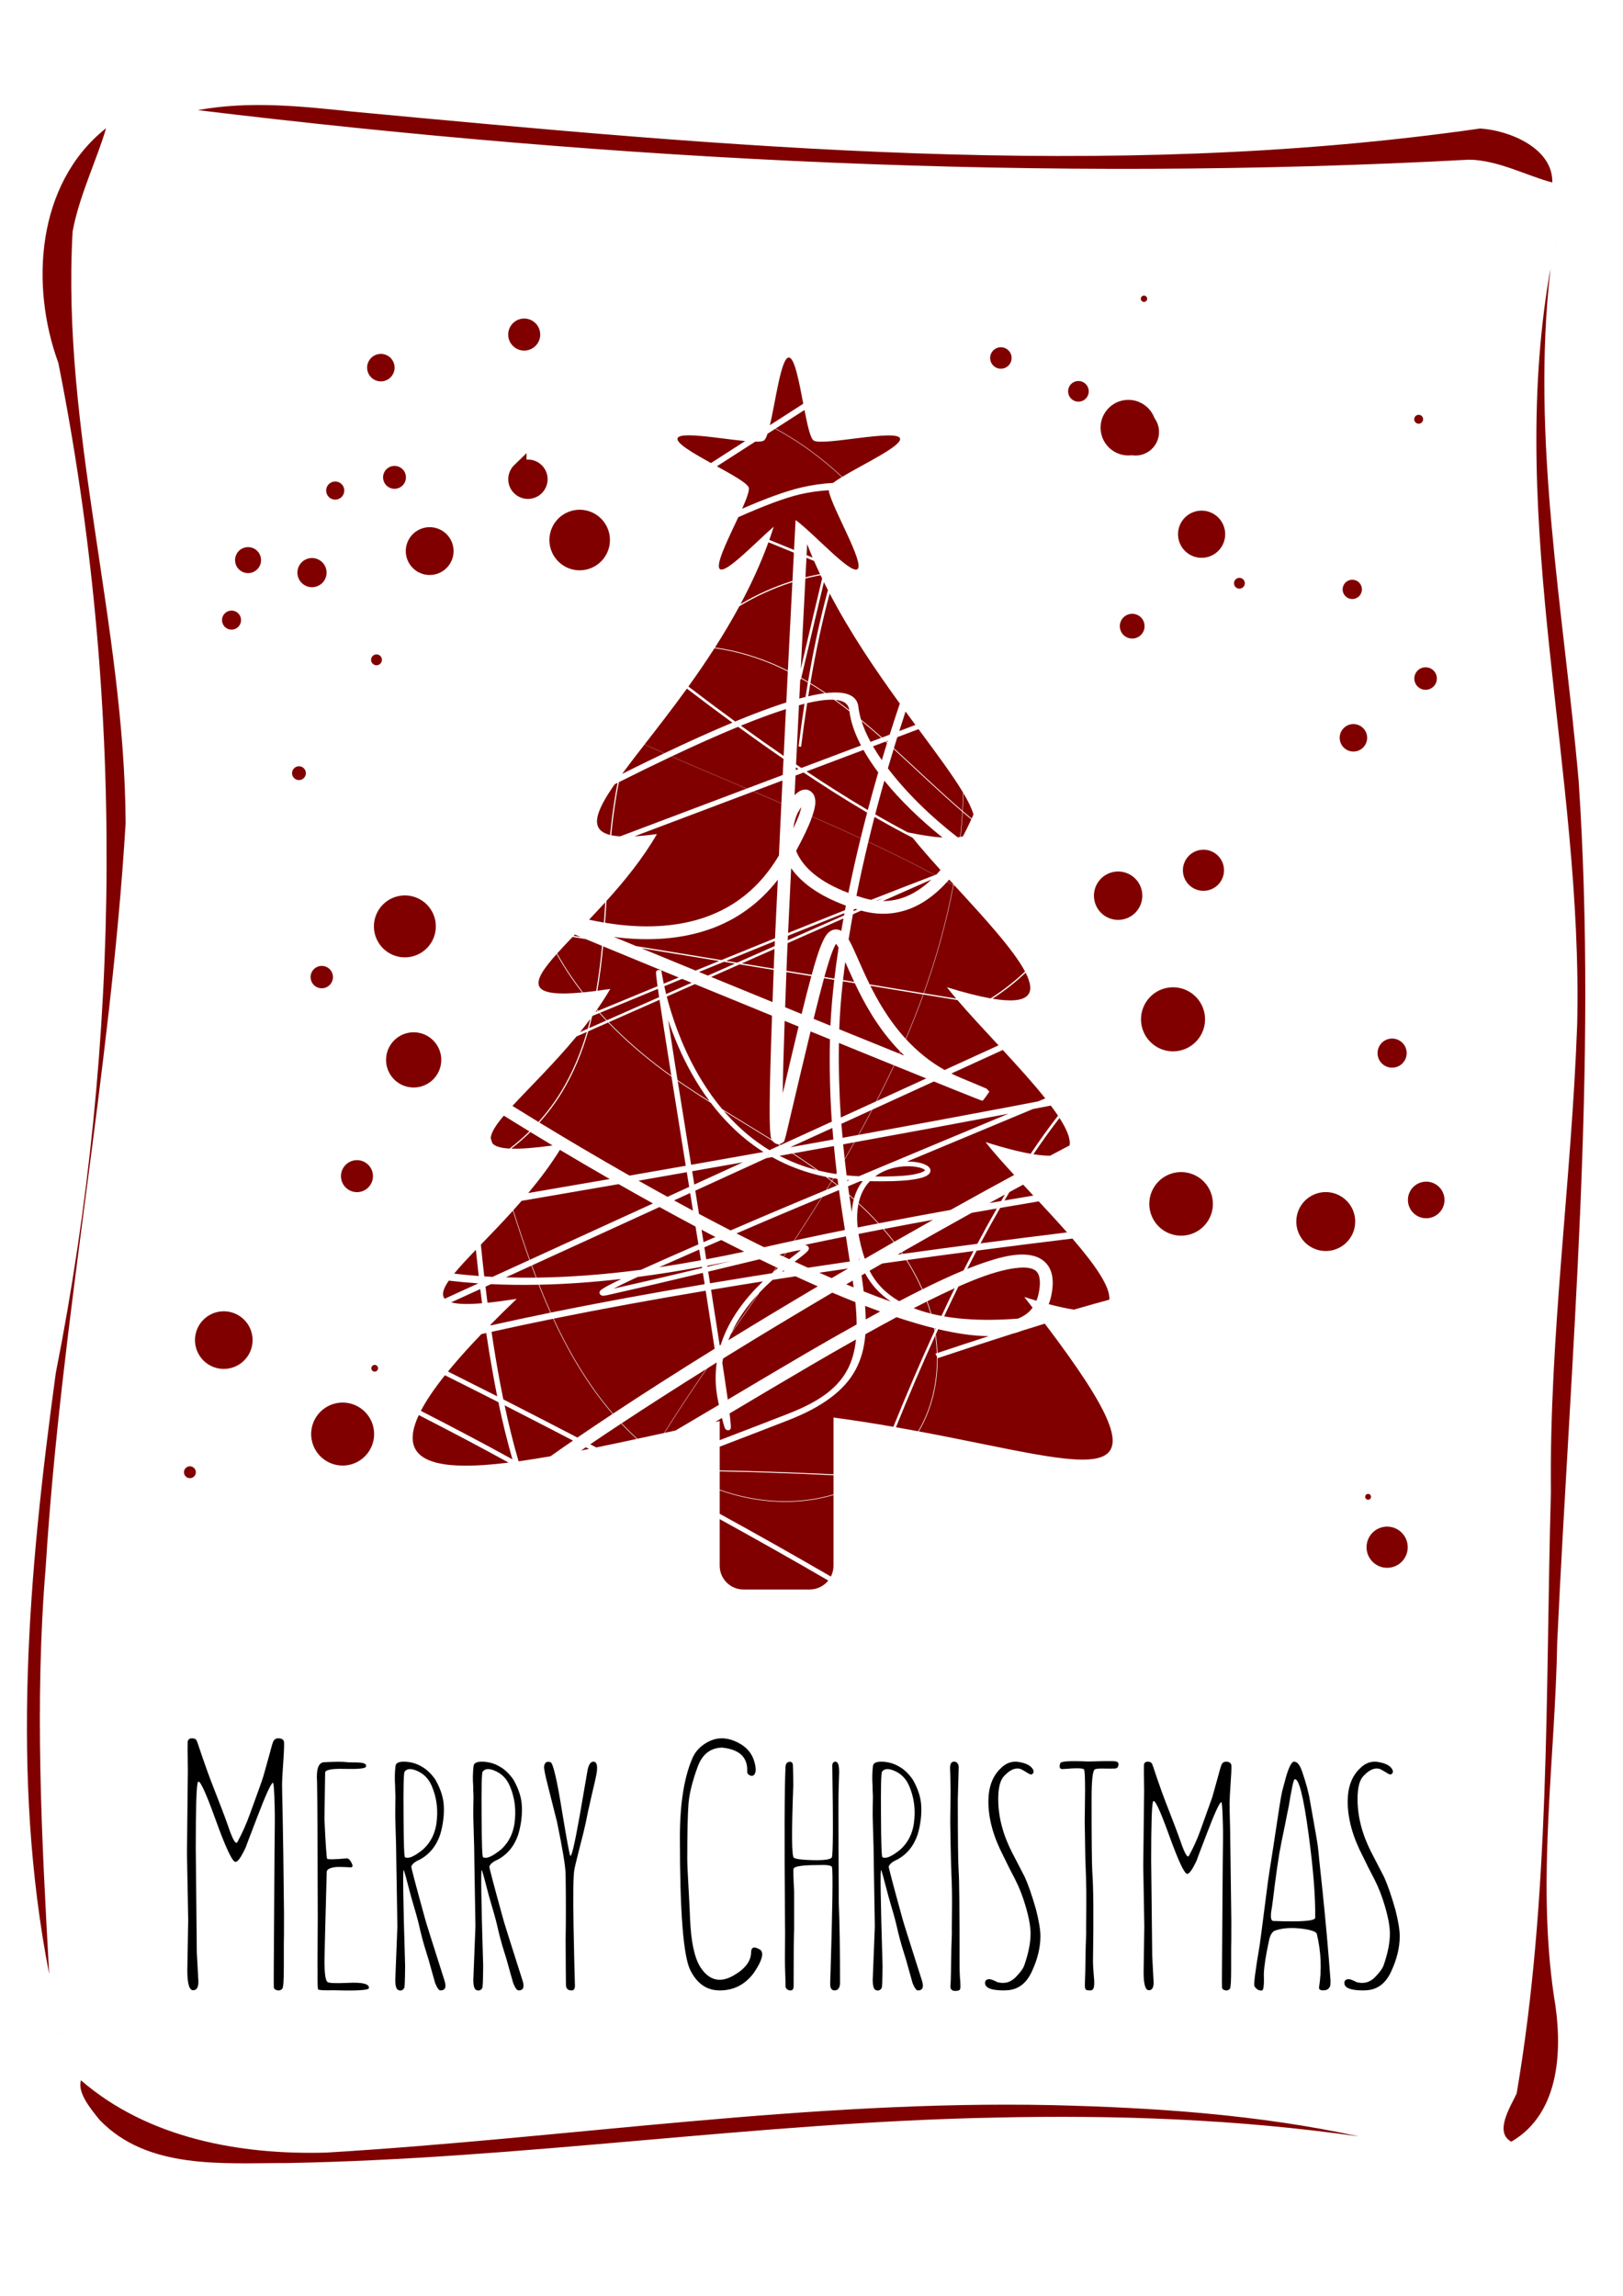 <?xml version="1.0" encoding="UTF-8" standalone="no"?>
<!-- Created with Inkscape (http://www.inkscape.org/) -->

<svg
   xmlns:dc="http://purl.org/dc/elements/1.1/"
   xmlns:cc="http://creativecommons.org/ns#"
   xmlns:rdf="http://www.w3.org/1999/02/22-rdf-syntax-ns#"
   xmlns:svg="http://www.w3.org/2000/svg"
   xmlns="http://www.w3.org/2000/svg"
   xmlns:sodipodi="http://sodipodi.sourceforge.net/DTD/sodipodi-0.dtd"
   xmlns:inkscape="http://www.inkscape.org/namespaces/inkscape"
   width="210mm"
   height="297mm"
   viewBox="0 0 744.094 1052.362"
   id="svg2"
   version="1.1"
   inkscape:version="0.91 r13725"
   sodipodi:docname="christmas.svg">
  <defs
     id="defs4">
    <inkscape:path-effect
       effect="powerstroke"
       id="path-effect4838"
       is_visible="false"
       offset_points="0,0.5"
       sort_points="true"
       interpolator_type="CubicBezierJohan"
       interpolator_beta="0.2"
       start_linecap_type="zerowidth"
       linejoin_type="round"
       miter_limit="4"
       end_linecap_type="zerowidth"
       cusp_linecap_type="round" />
    <inkscape:path-effect
       effect="spiro"
       id="path-effect4836"
       is_visible="true" />
    <inkscape:path-effect
       effect="powerstroke"
       id="path-effect4275"
       is_visible="true"
       offset_points="0,0.5"
       sort_points="true"
       interpolator_type="SpiroInterpolator"
       interpolator_beta="0.198"
       start_linecap_type="butt"
       linejoin_type="round"
       miter_limit="4"
       end_linecap_type="butt"
       cusp_linecap_type="round" />
    <inkscape:path-effect
       effect="spiro"
       id="path-effect4273"
       is_visible="true" />
    <inkscape:path-effect
       effect="powerstroke"
       id="path-effect4268"
       is_visible="true"
       offset_points="0,0.5"
       sort_points="true"
       interpolator_type="CubicBezierJohan"
       interpolator_beta="0.2"
       start_linecap_type="zerowidth"
       linejoin_type="round"
       miter_limit="4"
       end_linecap_type="zerowidth"
       cusp_linecap_type="round" />
    <inkscape:path-effect
       effect="spiro"
       id="path-effect4266"
       is_visible="true" />
    <inkscape:path-effect
       is_visible="true"
       id="path-effect4249"
       effect="spiro" />
    <inkscape:path-effect
       is_visible="true"
       id="path-effect4245"
       effect="spiro" />
    <inkscape:path-effect
       effect="powerstroke"
       id="path-effect4241"
       is_visible="true"
       offset_points="0,0.5"
       sort_points="true"
       interpolator_type="CubicBezierJohan"
       interpolator_beta="0.2"
       start_linecap_type="zerowidth"
       linejoin_type="round"
       miter_limit="4"
       end_linecap_type="zerowidth"
       cusp_linecap_type="round" />
    <inkscape:path-effect
       effect="spiro"
       id="path-effect4239"
       is_visible="true" />
    <inkscape:path-effect
       effect="spiro"
       id="path-effect4235"
       is_visible="true" />
  </defs>
  <sodipodi:namedview
     id="base"
     pagecolor="#ffffff"
     bordercolor="#666666"
     borderopacity="1.0"
     inkscape:pageopacity="0.0"
     inkscape:pageshadow="2"
     inkscape:zoom="0.35"
     inkscape:cx="46.976148"
     inkscape:cy="187.50178"
     inkscape:document-units="px"
     inkscape:current-layer="layer1"
     showgrid="false"
     inkscape:window-width="1920"
     inkscape:window-height="1017"
     inkscape:window-x="-8"
     inkscape:window-y="-8"
     inkscape:window-maximized="1" />
  <g
     inkscape:label="Layer 1"
     inkscape:groupmode="layer"
     id="layer1">
    <path
       style="opacity:1;fill:#800000;fill-opacity:1;stroke:none;stroke-width:1.478;stroke-linecap:butt;stroke-linejoin:miter;stroke-miterlimit:4;stroke-dasharray:none;stroke-dashoffset:0;stroke-opacity:1"
       d="m 361.653,163.883 c -3.556,-0.002 -6.036,19.955 -8.676,31.006 5.257,-3.379 9.965,-6.401 15.295,-9.829 -1.948,-10.196 -3.979,-21.175 -6.618,-21.177 z m 7.171,24.049 c -4.599,2.958 -8.665,5.569 -13.209,8.49 2.857,1.554 5.66,3.203 8.401,4.948 7.892,5.027 15.275,10.812 22.095,17.208 9.774,-5.906 27.602,-14.268 26.517,-17.614 -1.457,-4.492 -35.831,3.708 -39.649,0.93 -1.482,-1.078 -2.81,-7.063 -4.155,-13.963 z m -13.402,8.614 c -1.214,0.781 -2.32,1.491 -3.53,2.269 -0.52,1.565 -1.054,2.666 -1.607,3.068 -0.626,0.454 -2.081,0.61 -4.065,0.578 -5.987,3.848 -11.666,7.498 -17.553,11.281 7.188,3.965 13.95,7.737 14.594,9.723 0.443,1.366 -0.966,5.119 -3.02,9.739 10.866,-4.75 20.05,-8.093 27.029,-9.734 4.808,-1.131 9.71,-1.826 14.686,-2.128 1.027,-0.797 2.39,-1.693 3.979,-2.658 -6.801,-6.372 -14.16,-12.136 -22.026,-17.145 -2.768,-1.763 -5.601,-3.425 -8.487,-4.992 z m -39.767,2.996 c -2.805,0.013 -4.698,0.386 -5.018,1.368 -0.734,2.256 7.132,6.801 15.33,11.338 5.254,-3.376 10.348,-6.651 15.682,-10.078 -8.018,-0.742 -19.46,-2.657 -25.994,-2.628 z m 64.29,25.166 c -4.55,0.277 -8.991,0.904 -13.296,1.917 -6.794,1.597 -16.469,5.217 -28.168,10.439 -4.686,10.072 -10.745,22.103 -8.398,23.81 2.811,2.045 15.99,-11.931 24.644,-19.465 -0.644,2.029 -1.312,4.048 -2.025,6.047 3.806,1.556 7.554,3.096 11.334,4.639 0.239,-4.595 0.472,-9.112 0.712,-13.721 7.904,5.679 25.107,24.902 28.37,22.534 3.568,-2.59 -12.246,-29.045 -13.172,-36.201 z m -27.643,23.855 c -3.584,9.856 -7.97,19.323 -12.807,28.361 7.497,-4.452 15.49,-8.045 23.814,-10.643 0.227,-4.405 0.429,-8.436 0.663,-12.942 -3.89,-1.588 -7.751,-3.173 -11.67,-4.775 z m 17.749,0.882 c -0.092,1.763 -0.165,3.267 -0.256,5.014 0.902,0.372 1.825,0.751 2.762,1.134 -0.869,-2.038 -1.708,-4.087 -2.506,-6.148 z m -0.32,6.257 c -0.16,3.097 -0.298,5.851 -0.455,8.906 0.568,-0.142 1.133,-0.292 1.704,-0.424 1.654,-0.384 3.319,-0.716 4.988,-1.023 -0.944,-2 -1.869,-4.008 -2.751,-6.032 -0.212,-0.086 -0.343,-0.138 -0.578,-0.234 -1.005,-0.41 -1.958,-0.802 -2.907,-1.194 z m 6.478,7.971 c -1.709,0.312 -3.414,0.651 -5.106,1.043 l -8.5e-4,0 c -0.621,0.144 -1.237,0.307 -1.855,0.462 -0.731,14.177 -1.453,28.229 -2.113,41.366 3.874,-16.477 7.083,-30.139 9.784,-41.371 -0.241,-0.498 -0.471,-1.001 -0.709,-1.501 z m 1.519,3.158 c -2.798,11.661 -6.068,25.595 -10.12,42.821 -0.092,0.391 -0.18,0.719 -0.267,1.014 1.045,0.59 2.082,1.193 3.113,1.808 2.741,-16.048 5.825,-29.949 9.126,-41.968 -0.627,-1.22 -1.245,-2.445 -1.851,-3.675 z m -14.45,0.032 c -8.506,2.672 -16.661,6.393 -24.292,11.007 -3.543,6.554 -7.317,12.878 -11.205,18.947 10.35,1.388 20.55,4.548 30.017,8.932 1.148,0.531 2.286,1.081 3.415,1.645 0.648,-12.924 1.346,-26.573 2.065,-40.53 z m 17.1,5.187 c -3.193,11.804 -6.182,25.409 -8.844,41.064 2.407,1.463 4.772,2.995 7.104,4.58 0.003,-4.3e-4 0.008,-5.8e-4 0.011,-8.4e-4 4.265,-0.493 7.813,-0.343 10.418,0.665 2.604,1.008 4.186,2.919 4.481,5.646 0.205,1.893 0.619,3.852 1.218,5.862 3.254,2.676 6.458,5.416 9.611,8.207 1.166,-0.44 2.341,-0.882 3.509,-1.323 1.493,-4.722 3.042,-9.469 4.65,-14.235 -10.891,-15.04 -22.564,-32.102 -32.159,-50.465 z m -52.802,25.085 c -3.928,6.116 -7.96,11.98 -11.971,17.557 6.449,4.937 13.693,10.376 21.445,16.033 2.72,-1.124 5.394,-2.209 7.971,-3.211 5.524,-2.149 10.695,-4.003 15.469,-5.522 0.239,-4.808 0.457,-9.303 0.704,-14.221 -1.171,-0.587 -2.351,-1.157 -3.541,-1.708 l -8.5e-4,0 c -9.49,-4.395 -19.711,-7.556 -30.075,-8.928 z m 39.655,13.869 c -0.028,0.084 -0.057,0.187 -0.085,0.261 -0.091,0.241 -0.149,0.449 -0.283,0.627 -0.145,2.896 -0.269,5.489 -0.41,8.326 0.971,-0.267 1.922,-0.517 2.851,-0.748 0.356,-2.247 0.719,-4.46 1.088,-6.629 -1.046,-0.626 -2.1,-1.238 -3.161,-1.838 z m 4.242,2.48 c -0.315,1.861 -0.623,3.769 -0.929,5.688 2.727,-0.642 5.259,-1.117 7.578,-1.409 -2.185,-1.479 -4.4,-2.908 -6.649,-4.279 z m -56.556,2.162 c -6.777,9.377 -13.428,17.904 -19.376,25.56 3.015,1.365 6.042,2.712 9.072,4.051 11.01,-5.242 21.495,-9.976 31.161,-14.004 -7.534,-5.505 -14.568,-10.792 -20.857,-15.607 z m 66.379,5.08 c -1.176,-0.007 -2.48,0.072 -3.912,0.237 -2.168,0.251 -4.627,0.707 -7.329,1.343 -0.979,6.354 -1.91,12.996 -2.777,19.998 l -1.165,-0.144 c 0.846,-6.841 1.756,-13.332 2.71,-19.556 -0.819,0.204 -1.661,0.425 -2.522,0.66 -0.455,9.175 -0.912,18.398 -1.336,27.116 0.81,0.548 1.625,1.093 2.438,1.638 9.196,-3.469 18.259,-6.887 27.344,-10.313 -2.83,-5.405 -4.696,-10.678 -5.3,-15.655 -2.313,-1.808 -4.651,-3.579 -7.03,-5.288 -0.36,-0.021 -0.734,-0.033 -1.122,-0.036 z m 1.798,0.094 c 2.122,1.533 4.213,3.113 6.282,4.725 -0.256,-2.054 -1.35,-3.333 -3.287,-4.083 -0.829,-0.321 -1.836,-0.531 -2.996,-0.642 z m -22.754,4.218 c -4.605,1.461 -9.636,3.249 -15.053,5.355 -1.828,0.711 -3.706,1.462 -5.613,2.238 6.272,4.549 12.838,9.212 19.604,13.869 0.329,-6.794 0.704,-14.252 1.062,-21.462 z m 54.835,1.116 c -0.989,2.989 -1.952,5.968 -2.896,8.94 2.471,-0.932 4.937,-1.862 7.409,-2.794 -1.476,-2.001 -2.987,-4.057 -4.513,-6.145 z m -20.215,4.326 c 0.973,3.091 2.377,6.3 4.148,9.58 1.626,-0.613 3.268,-1.232 4.895,-1.846 -2.97,-2.627 -5.985,-5.209 -9.043,-7.735 z m -56.559,2.678 c -9.372,3.85 -19.634,8.44 -30.469,13.56 11.43,5.011 22.943,9.873 34.461,14.735 5.473,-2.065 11.006,-4.152 16.468,-6.213 0.12,-2.506 0.226,-4.812 0.35,-7.361 -7.197,-4.944 -14.171,-9.9 -20.81,-14.722 z m 82.713,1.075 c -3.245,1.224 -6.484,2.446 -9.725,3.669 -0.53,1.692 -1.048,3.378 -1.564,5.063 10.478,9.542 20.667,19.425 31.381,28.659 0.159,-2.768 0.275,-5.537 0.34,-8.308 -4.686,-7.865 -12.026,-17.707 -20.433,-29.083 z m -14.107,5.321 c -0.225,0.085 -0.451,0.17 -0.675,0.255 0.155,0.139 0.309,0.279 0.464,0.418 0.07,-0.224 0.141,-0.449 0.211,-0.673 z m -1.05,0.396 c -1.898,0.716 -3.813,1.438 -5.709,2.153 1.213,2.091 2.564,4.206 4.039,6.333 0.777,-2.601 1.579,-5.215 2.393,-7.835 -0.241,-0.217 -0.481,-0.435 -0.722,-0.651 z m -110.463,1.317 c -3.778,4.863 -7.248,9.358 -10.269,13.459 6.56,-3.277 13.012,-6.432 19.297,-9.426 -3.016,-1.333 -6.027,-2.674 -9.028,-4.034 z m 114.215,2.074 c -0.903,2.959 -1.792,5.91 -2.648,8.842 8.28,10.936 19.551,22.005 32.008,31.63 0.406,-0.05 0.8,-0.106 1.172,-0.174 0.403,-3.847 0.712,-7.701 0.94,-11.558 -10.76,-9.261 -20.982,-19.179 -31.472,-28.739 z m -13.842,0.414 c -8.672,3.27 -17.324,6.532 -26.1,9.843 4.148,2.763 8.335,5.496 12.536,8.167 5.188,3.297 10.39,6.489 15.557,9.538 1.503,-5.678 3.099,-11.427 4.786,-17.235 -2.576,-3.453 -4.856,-6.904 -6.78,-10.313 z m -88.028,3.006 c -7.777,3.676 -15.841,7.619 -24.076,11.752 -1.635,7.996 -2.727,16.136 -3.537,24.335 1.178,0.255 2.522,0.434 4.056,0.529 19.451,-7.34 38.728,-14.611 58.003,-21.883 -11.512,-4.861 -23.021,-9.722 -34.446,-14.733 z m 57.061,4.989 c -0.02,0.411 -0.04,0.821 -0.06,1.234 0.409,-0.154 0.807,-0.304 1.216,-0.459 -0.385,-0.259 -0.773,-0.516 -1.157,-0.775 z m 3.515,2.357 c -1.243,0.469 -2.453,0.925 -3.697,1.394 -0.147,3.018 -0.295,6.066 -0.434,8.973 0.497,-0.491 1.011,-0.932 1.548,-1.309 1.031,-0.725 2.203,-1.364 3.835,-1.227 1.631,0.137 3.231,1.621 3.712,3.034 0.885,2.6 0.34,5.267 -1.032,9.262 7.453,3.244 14.873,6.552 22.242,9.96 0.946,-3.866 1.928,-7.763 2.965,-11.706 -5.274,-3.11 -10.584,-6.365 -15.879,-9.731 -4.446,-2.826 -8.874,-5.722 -13.258,-8.649 z m -9.675,3.649 c -4.404,1.661 -8.854,3.34 -13.261,5.002 4.257,1.798 8.514,3.597 12.766,5.408 0.167,-3.499 0.326,-6.887 0.495,-10.411 z m 46.707,0.093 c -1.476,5.201 -2.869,10.346 -4.195,15.436 5.18,2.999 10.314,5.842 15.34,8.457 -0.04,-0.051 -0.083,-0.104 -0.123,-0.155 6.279,1.297 11.445,2.06 15.629,2.327 -10.095,-8.103 -19.345,-17.037 -26.652,-26.065 z m -122.286,0.965 c -0.46,0.231 -0.917,0.46 -1.378,0.693 -8.852,12.752 -11.664,20.845 -2.08,23.22 0.796,-8.05 1.868,-16.047 3.458,-23.912 z m 62.211,3.985 c -18.103,6.829 -36.2,13.656 -54.472,20.551 2.986,-0.163 6.397,-0.506 10.285,-1.043 -6.397,11.125 -14.827,21.461 -23.135,30.661 -0.094,1.539 -0.185,3.083 -0.282,4.618 -0.114,1.79 -0.232,3.584 -0.36,5.381 2.205,0.364 4.452,0.685 6.736,0.941 13.028,1.461 27.07,0.935 39.958,-3.751 12.623,-4.59 24.176,-13.128 33.011,-28.02 0.164,-3.579 0.349,-7.465 0.523,-11.186 0.003,-0.054 0.005,-0.107 0.008,-0.161 0.188,-4.018 0.395,-8.325 0.596,-12.537 -4.286,-1.826 -8.577,-3.64 -12.869,-5.453 z m 96.35,0.805 c -0.067,2.724 -0.187,5.447 -0.345,8.168 1.352,1.163 2.714,2.313 4.085,3.453 0.286,-0.636 0.573,-1.272 0.851,-1.912 -0.815,-2.757 -2.405,-6.013 -4.59,-9.709 z m -74.329,6.354 c -0.37,0.494 -0.75,1.039 -1.115,1.65 0.212,0.091 0.424,0.183 0.636,0.274 0.204,-0.703 0.358,-1.342 0.479,-1.924 z m -1.158,1.719 c -0.165,0.279 -0.327,0.567 -0.481,0.878 -0.988,1.984 -1.692,4.454 -2.025,7.118 1.117,-2.393 2.108,-4.63 2.726,-6.363 0.173,-0.484 0.311,-0.925 0.436,-1.349 -0.219,-0.094 -0.437,-0.189 -0.656,-0.283 z m 75.116,0.55 c -0.227,3.797 -0.531,7.592 -0.927,11.379 0.363,-0.07 0.715,-0.148 1.046,-0.235 1.357,-2.533 2.634,-5.146 3.838,-7.802 -1.327,-1.104 -2.647,-2.217 -3.956,-3.342 z m -69.031,2.083 c -0.111,0.322 -0.216,0.634 -0.337,0.973 -1.324,3.708 -3.754,8.749 -6.975,14.685 0.199,0.498 0.368,0.994 0.613,1.493 3.017,6.147 9.751,12.697 23.338,17.834 1.641,-8.099 3.513,-16.457 5.608,-25.022 -7.37,-3.408 -14.792,-6.718 -22.248,-9.963 z m 28.618,0.157 c -0.992,3.832 -1.924,7.613 -2.829,11.368 10.325,4.833 20.542,9.875 30.582,15.256 0.206,-0.078 0.442,-0.171 0.647,-0.249 0.623,-0.666 1.24,-1.347 1.845,-2.056 -4.681,-5.18 -9.091,-10.192 -12.802,-14.793 -5.699,-2.907 -11.54,-6.113 -17.442,-9.527 z m -2.849,11.45 c -2.037,8.458 -3.853,16.702 -5.44,24.684 1.134,0.374 2.307,0.738 3.526,1.093 1.086,0.316 2.15,0.572 3.195,0.773 10.634,-4.185 20.372,-7.964 29.218,-11.337 -10.012,-5.364 -20.202,-10.391 -30.5,-15.212 z m -35.373,12.043 c -0.408,8.999 -0.961,20.101 -1.41,29.687 7.67,-3.093 15.016,-6.04 22.018,-8.829 1.408,-0.561 2.741,-1.087 4.092,-1.622 0.13,-0.691 0.259,-1.382 0.392,-2.078 -12.642,-4.642 -20.551,-10.68 -25.092,-17.158 z m 64.34,5.192 c -7.706,3.405 -14.779,6.535 -22.3,9.86 5.215,0.051 9.941,-1.357 14.385,-3.879 2.762,-1.568 5.403,-3.594 7.915,-5.981 z m 8.11,0.019 c -0.284,0.327 -0.577,0.641 -0.866,0.961 0.905,0.5 1.808,1.002 2.71,1.508 0.024,-0.125 0.047,-0.251 0.07,-0.376 -0.638,-0.697 -1.281,-1.398 -1.915,-2.092 z m -78.573,0.095 c -8.685,11.167 -19.261,18.324 -30.485,22.406 -14.036,5.104 -28.974,5.598 -42.617,4.068 -0.718,-0.081 -1.389,-0.223 -2.1,-0.314 3.233,1.34 6.813,2.814 10.264,4.239 l 39.075,6.408 c 8.477,-3.46 16.759,-6.832 24.591,-9.999 0.4,-8.578 0.915,-18.835 1.273,-26.807 z m 77.651,0.929 c -3.671,4.045 -7.717,7.496 -12.206,10.044 -7.857,4.459 -17.123,6.023 -27.219,3.167 -1.268,0.56 -2.521,1.115 -3.79,1.676 -0.714,3.904 -1.372,7.737 -1.968,11.488 0.156,0.274 0.312,0.545 0.47,0.837 2.475,4.569 5.188,11.735 9.175,19.813 l 24.706,4.052 c 5.789,-16.159 10.433,-32.745 13.583,-49.545 -0.915,-0.513 -1.832,-1.024 -2.75,-1.532 z m 2.986,1.233 c -0.019,0.102 -0.037,0.203 -0.056,0.305 0.231,0.13 0.462,0.26 0.692,0.39 -0.212,-0.232 -0.424,-0.463 -0.636,-0.695 z m -0.072,0.391 c -3.151,16.78 -7.791,33.344 -13.571,49.482 l 14.79,2.426 c -1.539,-1.814 -2.97,-3.556 -4.243,-5.195 8.122,2.509 14.727,4.168 20.032,5.102 5.644,-3.579 10.928,-7.709 15.778,-12.303 -5.357,-10.135 -18.836,-24.747 -31.897,-39.012 -0.296,-0.167 -0.592,-0.333 -0.888,-0.5 z m -31.819,5.651 c -1.214,0.475 -2.335,0.908 -3.505,1.363 0.111,0.012 0.224,0.027 0.335,0.038 1.097,-0.485 2.068,-0.914 3.17,-1.401 z m -127.857,2.117 c -2.505,2.76 -4.997,5.43 -7.412,7.972 2.21,0.484 4.486,0.931 6.813,1.324 0.126,-1.78 0.244,-3.558 0.357,-5.331 0.084,-1.318 0.161,-2.644 0.242,-3.965 z m 114.673,3.015 c -0.227,0.088 -0.491,0.194 -0.719,0.283 -0.05,0.267 -0.099,0.532 -0.148,0.798 0.612,-0.27 1.184,-0.524 1.799,-0.796 -0.311,-0.095 -0.626,-0.189 -0.932,-0.285 z m -5,1.969 c -1.14,0.45 -2.172,0.85 -3.397,1.338 -7.15,2.848 -14.667,5.864 -22.514,9.029 -0.034,0.736 -0.061,1.358 -0.094,2.071 8.541,-3.777 17.115,-7.569 25.811,-11.413 0.062,-0.339 0.131,-0.685 0.194,-1.025 z m -0.452,2.423 c -8.582,3.794 -17.2,7.604 -25.61,11.324 -0.097,2.156 -0.199,4.375 -0.275,6.218 -0.098,2.371 -0.166,4.317 -0.245,6.432 l 11.549,1.894 c 0.88,-3.202 1.692,-5.981 2.438,-8.297 1.028,-3.19 1.953,-5.643 2.897,-7.547 0.944,-1.904 1.797,-3.369 3.502,-4.357 0.853,-0.494 2.017,-0.756 3.064,-0.579 0.645,0.109 1.198,0.351 1.684,0.643 0.32,-1.895 0.646,-3.8 0.995,-5.732 z m -123.151,7.38 c -0.195,0.203 -0.37,0.389 -0.563,0.59 l 3.264,0.535 c -0.867,-0.362 -1.835,-0.764 -2.701,-1.126 z m -1.049,1.101 c -2.587,2.706 -4.996,5.254 -7.087,7.588 2.119,3.785 4.407,7.476 6.864,11.043 1.592,2.312 3.256,4.57 4.972,6.787 1.877,-0.178 3.906,-0.406 6.085,-0.684 1.177,-6.815 2.024,-13.724 2.675,-20.643 -0.197,-0.082 -0.43,-0.178 -0.626,-0.259 -2.477,-1.028 -4.585,-1.91 -6.801,-2.834 l -6.082,-0.997 z m 92.758,1.888 c -7.135,2.886 -14.646,5.943 -22.319,9.074 l 5.021,0.823 c 5.77,-2.551 11.527,-5.096 17.195,-7.603 0.035,-0.782 0.064,-1.472 0.102,-2.294 z m 28.062,1.297 c -0.233,0.302 -0.238,0.219 -0.608,0.964 -0.721,1.455 -1.59,3.703 -2.569,6.742 -0.669,2.077 -1.401,4.57 -2.198,7.451 l 4.599,0.754 c 0.537,-4.575 1.178,-9.305 1.92,-14.173 -0.032,-0.061 -0.068,-0.135 -0.1,-0.194 -0.474,-0.876 -0.726,-1.126 -1.046,-1.544 z m -106.802,1.117 c -0.645,6.82 -1.482,13.633 -2.639,20.361 1.87,-0.243 3.812,-0.51 5.909,-0.827 -1.872,3.221 -3.912,6.367 -6.054,9.441 0.166,0.188 0.337,0.372 0.503,0.56 9.321,-3.861 18.398,-7.61 27.228,-11.248 -0.183,-1.329 -0.338,-2.492 -0.452,-3.426 -0.118,-0.972 -0.199,-1.72 -0.235,-2.248 -0.018,-0.264 -0.026,-0.467 -0.018,-0.658 0.004,-0.096 0.003,-0.18 0.047,-0.339 0.022,-0.08 0.038,-0.182 0.185,-0.365 0.147,-0.183 0.682,-0.499 1.24,-0.391 l 0.987,0.19 0.117,0.855 c 0,0 0.278,1.948 0.966,5.212 2.276,-0.937 4.643,-1.915 6.871,-2.83 -12.412,-5.095 -24.212,-9.957 -34.654,-14.288 z m 17.499,0.867 c 7.975,3.29 16.242,6.692 24.911,10.249 3.683,-1.509 7.193,-2.938 10.768,-4.398 l -35.679,-5.851 z m 61.081,0.324 c -4.908,2.171 -9.965,4.406 -15.018,6.64 l 14.653,2.403 c 0.071,-1.88 0.131,-3.601 0.218,-5.717 0.04,-0.982 0.1,-2.231 0.148,-3.326 z m -99.909,2.344 c -11.676,13.088 -13.728,19.964 11.688,17.615 -1.676,-2.171 -3.302,-4.382 -4.86,-6.643 -2.442,-3.545 -4.718,-7.212 -6.828,-10.972 z m 76.721,3.545 c -3.784,1.545 -7.527,3.07 -11.432,4.67 1.335,0.548 2.723,1.113 4.068,1.665 4.069,-1.8 8.271,-3.657 12.443,-5.501 l -5.079,-0.834 z m 55.617,0.116 c -0.377,2.797 -0.73,5.56 -1.034,8.247 l 5.118,0.839 c -1.569,-3.343 -2.911,-6.421 -4.084,-9.086 z m -48.418,1.065 c -4.392,1.941 -8.784,3.883 -13.054,5.772 9.321,3.82 18.696,7.661 28.122,11.511 0.182,-4.962 0.345,-9.652 0.534,-14.725 l -15.602,-2.558 z m 21.437,3.515 c -0.21,5.599 -0.39,10.785 -0.584,16.143 1.571,0.641 2.953,1.218 4.513,1.854 1.237,0.505 1.81,0.731 3.039,1.233 1.662,-6.756 3.132,-12.528 4.45,-17.357 l -11.42,-1.872 z m 109.672,0.308 c -4.691,4.431 -9.784,8.429 -15.213,11.921 17.375,2.88 20.018,-2.466 15.213,-11.921 z m -92.429,2.519 c -1.379,5.023 -2.957,11.222 -4.775,18.634 2.858,1.164 5.082,2.066 7.707,3.133 0.305,-6.539 0.892,-13.56 1.754,-20.999 l -4.687,-0.768 z m -65.07,0.32 c -2.645,1.086 -5.455,2.248 -8.165,3.363 0.238,1.079 0.525,2.291 0.85,3.591 3.86,-1.706 7.909,-3.495 11.686,-5.165 -1.437,-0.589 -2.947,-1.204 -4.37,-1.789 z m 73.71,1.097 c -0.874,7.85 -1.43,15.208 -1.662,21.993 9.894,4.019 18.904,7.671 27.48,11.141 0.143,-0.32 0.289,-0.638 0.431,-0.959 -5.165,-5.304 -9.406,-11.018 -12.894,-16.641 -3.142,-5.066 -5.715,-10.07 -7.878,-14.637 l -5.476,-0.898 z m -67.832,1.308 c -4.184,1.851 -8.648,3.822 -12.907,5.705 2.269,8.788 6.47,21.698 13.812,34.709 3.236,5.736 7.081,11.482 11.628,16.9 7.495,4.636 15.058,9.183 22.529,13.84 -0.241,-0.668 -0.311,-1.183 -0.396,-1.84 -0.339,-2.637 -0.43,-7.207 -0.39,-14.154 0.053,-9.21 0.481,-23.783 1.072,-40.694 -11.771,-4.806 -23.696,-9.688 -35.349,-14.466 z m 80.426,0.756 c 1.673,3.352 3.56,6.846 5.749,10.376 2.933,4.728 6.368,9.468 10.442,13.918 2.852,-6.687 5.522,-13.47 7.992,-20.328 l -24.183,-3.966 z m -97.388,1.403 c -8.603,3.544 -17.491,7.218 -26.563,10.975 1.041,1.154 2.095,2.296 3.166,3.422 7.993,-3.533 15.999,-7.072 23.943,-10.584 -0.003,-0.021 -0.008,-0.055 -0.011,-0.076 -0.205,-1.397 -0.372,-2.577 -0.535,-3.738 z m 121.748,2.591 c -2.483,6.897 -5.169,13.715 -8.039,20.438 4.901,5.328 10.729,10.229 17.747,14.168 l 24.696,-11.297 c -6.767,-7.311 -13.465,-14.482 -18.831,-20.755 l -15.573,-2.554 z m -121.018,2.425 c -7.705,3.406 -15.503,6.853 -23.262,10.283 7.632,7.905 16.004,15.122 24.818,21.694 1.278,0.953 2.569,1.888 3.866,2.817 -0.34,-2.134 -0.753,-4.695 -1.075,-6.73 -1.807,-11.4 -3.295,-20.968 -4.346,-28.064 z m -28.812,4.734 c -0.189,0.271 -0.374,0.545 -0.565,0.814 0.325,-0.135 0.622,-0.257 0.946,-0.391 -0.126,-0.142 -0.255,-0.281 -0.381,-0.423 z m 1.215,1.351 c -1.053,0.436 -2.021,0.834 -3.082,1.274 -0.072,0.098 -0.145,0.195 -0.217,0.294 -0.43,1.788 -0.891,3.566 -1.383,5.333 2.628,-1.162 5.23,-2.312 7.851,-3.471 -1.073,-1.128 -2.128,-2.273 -3.17,-3.429 z m -4.109,2.662 c -1.536,2.062 -3.112,4.086 -4.714,6.069 1.18,-0.521 2.341,-1.035 3.52,-1.556 0.421,-1.496 0.819,-3 1.195,-4.513 z m 35.669,0.517 c 0.899,5.862 1.683,11.065 2.897,18.724 0.422,2.661 0.959,5.991 1.41,8.819 4.817,3.36 9.745,6.575 14.726,9.723 -3.056,-4.099 -5.753,-8.31 -8.12,-12.505 -4.909,-8.699 -8.42,-17.325 -10.913,-24.761 z m 53.405,0.404 c -0.465,13.569 -0.773,24.853 -0.879,33.229 2.58,-10.965 5.297,-22.542 7.257,-30.63 -1.553,-0.633 -2.283,-0.923 -3.85,-1.562 -0.874,-0.356 -1.651,-0.68 -2.528,-1.038 z m -80.935,0.75 c -3.046,1.347 -6.063,2.68 -9.13,4.036 -2.797,9.652 -6.583,18.944 -11.811,27.603 -3.058,5.065 -6.605,9.814 -10.552,14.204 11.024,6.718 25.279,15.214 41.317,24.328 8.66,-1.506 17.244,-3.01 25.776,-4.51 -2.306,-14.351 -4.556,-28.364 -6.546,-40.86 -1.381,-0.987 -2.756,-1.983 -4.117,-2.997 -8.856,-6.601 -17.271,-13.854 -24.938,-21.804 z m 92.823,4.085 c -3.048,12.591 -6.579,27.593 -11.219,47.322 -0.174,0.739 -0.334,1.336 -0.551,1.908 -0.217,0.572 0.135,1.37 -1.967,2.267 -0.237,0.101 -0.47,0.158 -0.699,0.186 0.219,0.139 0.437,0.281 0.656,0.42 l 23.513,-10.756 c -0.777,-11.553 -1.145,-24.102 -0.839,-37.73 -3.085,-1.256 -5.743,-2.333 -8.893,-3.616 z m -102.577,0.226 c -1.601,0.707 -3.153,1.394 -4.761,2.105 -10.38,12.539 -21.567,23.374 -29.345,31.816 3.293,2.052 7.395,4.578 11.918,7.337 3.951,-4.387 7.498,-9.134 10.555,-14.199 5.125,-8.49 8.86,-17.596 11.633,-27.059 z m 115.577,5.06 c -0.186,12.264 0.175,23.624 0.877,34.165 l 16.215,-7.417 c 2.794,-5.453 5.498,-10.951 8.081,-16.512 -7.664,-3.109 -16.547,-6.726 -25.173,-10.235 z m 75.123,3.215 -23.591,10.792 c 1.378,0.684 2.794,1.336 4.26,1.943 4.434,1.838 7.512,3.123 9.4,3.923 0.944,0.4 1.58,0.674 1.982,0.855 0.201,0.091 0.166,0.036 0.629,0.314 0.116,0.07 1.164,1.288 1.165,1.29 8.5e-4,0.003 -2.851,4.183 -3.127,4.139 -0.553,-0.087 -0.469,-0.111 -0.561,-0.141 -0.737,-0.244 -1.965,-0.737 -4.305,-1.664 -2.34,-0.927 -5.573,-2.219 -9.552,-3.818 -1.968,-0.791 -5.457,-2.209 -7.882,-3.187 l -28.234,12.916 c -2.022,3.867 -4.088,7.713 -6.202,11.532 23.112,-4.212 45.745,-8.377 66.507,-12.318 5.324,-1.011 10.499,-2.002 15.65,-2.991 1.149,-0.478 2.186,-0.912 3.342,-1.392 -5.516,-6.934 -12.474,-14.605 -19.48,-22.194 z m -46.936,0.82 c -0.133,0.298 -0.268,0.595 -0.401,0.893 0.714,0.289 1.462,0.592 2.177,0.882 -0.607,-0.585 -1.193,-1.179 -1.776,-1.775 z m -2.852,6.266 c -2.554,5.5 -5.229,10.937 -7.989,16.33 l 22.697,-10.383 c -4.844,-1.958 -8.903,-3.592 -14.708,-5.947 z m -99.256,7.138 c 1.856,11.644 4.05,25.273 6.161,38.417 11.17,-1.967 22.246,-3.929 33.161,-5.878 -1.494,-0.945 -2.95,-1.925 -4.355,-2.944 -7.869,-5.707 -14.393,-12.473 -19.798,-19.606 -5.126,-3.23 -10.203,-6.533 -15.168,-9.989 z m 171.064,11.272 c -2.7,0.521 -5.451,1.049 -8.202,1.577 -20.333,8.455 -39.849,16.587 -57.706,24.065 3.219,-0.013 6.034,0.441 8.02,1.286 1.031,0.439 1.909,0.977 2.413,1.815 0.504,0.838 0.313,1.913 -0.366,2.6 -1.357,1.375 -4.124,2.185 -9.09,2.785 -4.17,0.504 -10.343,0.671 -18.016,0.525 -0.543,0.573 -1.078,1.16 -1.563,1.821 -1.604,2.187 -2.871,4.889 -3.602,8.202 1.164,1.07 2.319,2.149 3.453,3.256 1.993,1.945 3.93,3.957 5.808,6.026 10.795,-2.094 21.789,-4.142 32.927,-6.143 9.679,-5.406 19.403,-10.761 29.118,-16.018 -5.125,-5.562 -9.74,-10.731 -13.119,-15.064 8.44,2.664 15.252,4.399 20.678,5.346 4.184,-6.241 8.37,-12.076 12.558,-17.454 -0.985,-1.478 -2.118,-3.035 -3.313,-4.625 z m -82.092,1.986 -13.93,6.372 c 0.162,2.199 0.367,4.274 0.556,6.401 2.443,-0.444 4.78,-0.877 7.211,-1.32 2.101,-3.793 4.153,-7.613 6.163,-11.454 z m -67.879,0.425 c 4.446,5.189 9.543,10.061 15.391,14.302 1.792,1.299 3.656,2.537 5.591,3.71 l 4.737,-2.167 c -0.296,-0.188 -0.59,-0.378 -0.886,-0.565 -1.152,-0.116 -2.109,-0.976 -2.61,-1.634 -7.361,-4.595 -14.818,-9.078 -22.222,-13.646 z m 130.573,1.306 c -1.017,0.193 -1.984,0.381 -3.007,0.576 -21.066,3.999 -44.079,8.229 -67.536,12.503 -1.495,2.659 -3.003,5.309 -4.538,7.947 0.273,2.469 0.556,4.88 0.851,7.232 1.841,0.185 3.718,0.324 5.639,0.408 3.459,-1.455 7.231,-3.034 10.835,-4.546 0.064,-0.027 0.126,-0.054 0.19,-0.08 17.641,-7.402 37.18,-15.554 57.566,-24.039 z m -231.386,0.887 c -3.656,4.328 -5.915,7.825 -5.986,10.366 0.239,0.748 0.475,1.498 0.713,2.247 1.132,1.411 3.664,2.254 7.921,2.481 3.179,-2.438 6.209,-5.066 9.067,-7.869 -4.505,-2.751 -8.493,-5.214 -11.715,-7.225 z m 254.779,1.072 c -3.983,5.135 -7.968,10.688 -11.954,16.616 2.982,0.47 5.523,0.69 7.642,0.671 2.979,-1.581 5.95,-3.146 8.917,-4.702 0.541,-3.049 -1.291,-7.419 -4.605,-12.584 z m -104.153,4.574 -19.359,8.856 c 6.667,-1.198 13.289,-2.379 19.818,-3.563 -0.153,-1.766 -0.325,-3.477 -0.46,-5.292 z m -138.454,1.857 c -2.755,2.709 -5.674,5.252 -8.728,7.623 4.456,0.152 10.639,-0.31 18.92,-1.45 -3.68,-2.21 -7.038,-4.248 -10.192,-6.173 z m 111.296,0.741 c -0.18,0.247 -0.115,0.384 -0.084,0.303 0.014,-0.037 0.061,-0.23 0.084,-0.303 z m 37.158,3.988 c -1.703,0.31 -3.338,0.613 -5.045,0.924 0.219,2.289 0.453,4.508 0.694,6.696 1.47,-2.53 2.918,-5.071 4.352,-7.62 z m -9.278,1.707 c -6.102,1.108 -12.349,2.224 -18.63,3.343 3.881,2.544 7.717,5.145 11.47,7.849 2.583,0.647 5.258,1.189 8.027,1.615 0.142,-0.238 0.281,-0.477 0.423,-0.715 -0.461,-3.876 -0.898,-7.886 -1.291,-12.093 z m -125.624,1.748 c -4.344,6.997 -9.352,13.609 -14.524,19.796 12.559,-2.14 25.006,-4.282 37.36,-6.422 -8.221,-4.724 -15.922,-9.246 -22.836,-13.374 z m 106.562,1.672 c -1.958,0.349 -3.919,0.7 -5.882,1.05 5.164,2.683 10.805,4.901 16.977,6.512 -3.633,-2.602 -7.343,-5.108 -11.095,-7.563 z m -9.284,1.657 c -0.876,0.156 -1.749,0.311 -2.624,0.468 l -32.594,14.911 c 0.595,3.703 1.108,6.917 1.707,10.647 4.778,2.544 9.621,5.07 14.495,7.572 5.017,-2.168 10.306,-4.444 16.279,-6.989 7.394,-3.151 17.692,-7.446 27.524,-11.557 0.825,-1.345 1.645,-2.694 2.461,-4.044 -0.85,-0.656 -1.707,-1.306 -2.567,-1.95 -9.236,-1.877 -17.437,-5.021 -24.682,-9.056 z m -13.365,2.366 c -7.665,1.364 -15.506,2.738 -23.282,4.109 0.337,2.095 0.638,3.981 0.978,6.094 l 22.304,-10.203 z m 75.207,1.816 c -3.028,0.046 -6.46,0.604 -9.727,1.934 -0.074,0.031 -0.148,0.063 -0.222,0.094 -1.626,0.682 -3.208,1.558 -4.674,2.665 6.257,0.043 11.534,-0.108 15.037,-0.531 4.74,-0.573 7.158,-1.596 7.686,-2.13 0.264,-0.267 0.19,-0.167 0.14,-0.25 -0.05,-0.083 -0.401,-0.415 -1.115,-0.719 -1.43,-0.609 -4.072,-1.11 -7.123,-1.063 z m -100.95,2.728 c -7.357,1.296 -14.675,2.589 -22.123,3.889 4.324,2.439 8.736,4.903 13.269,7.394 l 9.936,-4.546 c -0.364,-2.265 -0.721,-4.491 -1.082,-6.737 z m 68.778,0.384 c -0.092,0.155 -0.183,0.311 -0.275,0.465 0.111,0.017 0.226,0.03 0.337,0.047 -0.021,-0.171 -0.041,-0.341 -0.062,-0.513 z m -4.308,1.904 c 0.683,0.514 1.365,1.029 2.042,1.551 0.216,-0.357 0.429,-0.715 0.644,-1.072 -0.904,-0.149 -1.801,-0.306 -2.686,-0.479 z m 2.866,0.51 c -0.23,0.382 -0.458,0.765 -0.689,1.147 0.848,0.655 1.693,1.315 2.53,1.984 0.091,-0.038 0.186,-0.078 0.279,-0.117 -0.118,-0.909 -0.237,-1.814 -0.353,-2.74 -0.593,-0.086 -1.181,-0.177 -1.767,-0.273 z m 6.202,0.811 c 0.021,0.158 0.041,0.311 0.062,0.468 0.288,-0.121 0.623,-0.26 0.893,-0.374 -0.321,-0.028 -0.637,-0.063 -0.955,-0.094 z m 6.084,0.466 c -1.747,0.735 -3.752,1.572 -5.706,2.388 0.175,1.296 0.352,2.571 0.531,3.835 0.73,0.627 1.458,1.256 2.178,1.895 0.807,-2.949 2.036,-5.448 3.573,-7.544 0.148,-0.201 0.323,-0.361 0.476,-0.555 -0.337,-0.011 -0.546,0.005 -0.89,-0.008 -0.056,-0.002 -0.107,-0.009 -0.163,-0.011 z m -13.131,0.127 c -0.772,1.277 -1.547,2.553 -2.327,3.826 1.596,-0.667 3.163,-1.324 4.7,-1.969 -0.786,-0.626 -1.578,-1.243 -2.373,-1.857 z m -97.733,1.276 c -14.687,2.553 -29.524,5.109 -44.502,7.662 -1.265,1.458 -2.533,2.9 -3.799,4.305 2.42,7.622 4.918,15.21 7.599,22.699 l 56.442,-25.82 c -5.404,-2.993 -10.664,-5.951 -15.739,-8.847 z m 185.444,0.23 c -2.094,1.131 -4.19,2.275 -6.286,3.414 -0.759,1.264 -1.518,2.545 -2.277,3.837 4.404,-0.755 8.817,-1.501 13.238,-2.243 -1.569,-1.679 -3.147,-3.369 -4.675,-5.009 z m -84.433,2.49 c -2.554,1.069 -5.056,2.119 -7.698,3.223 -4.143,6.686 -8.395,13.31 -12.71,19.895 7.561,-1.637 15.284,-3.248 23.132,-4.837 -0.925,-5.783 -1.854,-11.83 -2.723,-18.28 z m -68.234,1.347 -7.386,3.379 c 2.869,1.567 5.755,3.136 8.685,4.707 -0.439,-2.738 -0.861,-5.36 -1.299,-8.085 z m 144.331,0.691 c -2.381,1.298 -4.76,2.61 -7.14,3.918 1.793,-0.311 3.587,-0.621 5.384,-0.93 0.585,-1.001 1.171,-2.003 1.756,-2.988 z m -71.355,0.51 c 0.37,2.594 0.747,5.11 1.127,7.587 0.133,-2.109 0.438,-4.049 0.9,-5.823 -0.67,-0.595 -1.348,-1.179 -2.027,-1.763 z m -12.708,0.787 c -8.856,3.701 -17.549,7.338 -24.124,10.14 -5.413,2.307 -10.272,4.395 -14.902,6.393 3.149,1.604 6.306,3.195 9.471,4.763 1.076,0.533 2.149,1.045 3.224,1.568 0.216,-0.049 0.425,-0.093 0.641,-0.142 4.258,-0.975 8.617,-1.935 13.015,-2.888 4.304,-6.565 8.544,-13.169 12.676,-19.834 z m 99.554,1.839 c -5.915,0.987 -11.813,1.988 -17.697,2.998 -3,5.204 -6.001,10.628 -9.001,16.259 13.713,-1.798 26.979,-3.477 39.672,-5.031 -4.122,-4.677 -8.557,-9.487 -12.974,-14.226 z m -82.644,1.111 c -0.637,3.075 -0.819,6.667 -0.387,10.852 3.104,-0.618 6.237,-1.23 9.379,-1.84 -1.837,-2.017 -3.729,-3.981 -5.676,-5.881 -1.09,-1.063 -2.199,-2.102 -3.315,-3.131 z m -91.233,1.492 -58.481,26.753 c 0.683,1.872 1.38,3.737 2.09,5.595 14.803,-0.179 30.706,-1.338 47.963,-3.605 6.982,-3.18 15.984,-7.154 26.264,-11.632 -0.431,-2.696 -0.876,-5.446 -1.313,-8.173 -5.61,-2.978 -11.128,-5.97 -16.524,-8.94 z m 154.658,0.658 c -3.858,0.664 -7.706,1.332 -11.541,2.006 -10.741,5.952 -21.445,11.975 -32.019,18.024 0.175,0.255 0.343,0.514 0.516,0.77 11.608,-1.621 22.964,-3.147 34.113,-4.613 2.975,-5.604 5.953,-11.001 8.931,-16.188 z m -221.869,1.022 c -5.103,5.65 -10.154,10.862 -14.689,15.557 0.479,4.796 1.004,9.653 1.568,14.536 1.255,0.082 2.509,0.164 3.781,0.23 l 16.905,-7.733 c -2.669,-7.455 -5.156,-15.006 -7.565,-22.59 z m 192.643,4.155 c -7.598,1.386 -15.139,2.787 -22.566,4.216 1.647,1.913 3.242,3.872 4.773,5.877 5.894,-3.375 11.836,-6.739 17.794,-10.093 z m -22.902,4.282 c -3.791,0.73 -7.552,1.466 -11.288,2.207 0.552,3.426 1.483,7.209 2.871,11.392 4.393,-2.547 8.823,-5.095 13.268,-7.641 -1.554,-2.034 -3.176,-4.02 -4.851,-5.959 z m -83.246,0.284 c 0.304,1.895 0.614,3.812 0.915,5.693 1.77,-0.769 3.654,-1.583 5.45,-2.363 -2.131,-1.106 -4.253,-2.216 -6.365,-3.33 z m 66.183,3.053 c -6.377,1.286 -12.687,2.584 -18.887,3.899 0.351,0.019 0.711,0.091 1.144,0.358 0.34,0.209 0.661,0.622 0.734,0.983 0.073,0.36 -0.013,0.625 -0.108,0.837 -0.19,0.425 -0.474,0.727 -0.84,1.087 -0.732,0.721 -1.833,1.588 -3.249,2.675 -0.658,0.505 -1.511,1.161 -2.291,1.758 2.039,0.936 4.072,1.853 6.101,2.761 6.408,-0.965 12.806,-1.914 19.18,-2.846 -0.564,-3.548 -1.156,-7.627 -1.784,-11.511 z m 103.841,0.993 c -13.995,1.701 -28.693,3.553 -43.898,5.546 -1.437,2.738 -2.874,5.516 -4.312,8.349 1.974,-0.792 3.894,-1.526 5.742,-2.185 10.396,-3.704 18.755,-5.534 25.172,-3.628 3.209,0.953 5.929,3.178 7.225,6.323 1.296,3.145 1.333,6.924 0.443,11.434 -0.296,1.497 -0.712,2.907 -1.236,4.23 4.468,1.18 8.305,2 11.592,2.504 6.535,-1.917 11.876,-3.407 16.184,-4.545 0.614,-5.949 -6.908,-16.423 -16.912,-28.028 z m -160.989,0.665 c -2.583,1.12 -5.246,2.272 -7.743,3.358 0.311,1.949 0.585,3.7 0.864,5.478 5.662,-1.06 11.456,-2.224 17.394,-3.499 -3.517,-1.761 -7.027,-3.539 -10.515,-5.337 z m -10.108,4.377 c -6.784,2.958 -12.947,5.671 -18.37,8.092 6.203,-0.918 12.59,-1.985 19.145,-3.185 -0.25,-1.592 -0.497,-3.164 -0.775,-4.907 z m -102.397,0.115 c -3.939,4.096 -7.37,7.748 -9.966,10.916 3.684,0.429 7.438,0.792 11.271,1.077 -0.464,-4.023 -0.899,-8.026 -1.305,-11.993 z m 148.979,0.085 c -0.069,0.01 -0.089,0.006 -0.162,0.017 -1.449,0.224 -3.612,0.673 -6.496,1.33 -0.377,0.568 -0.757,1.133 -1.135,1.7 0.823,0.386 1.647,0.775 2.468,1.156 1.082,-0.831 2.134,-1.631 2.997,-2.293 1.067,-0.819 1.713,-1.373 2.327,-1.91 z m 79.171,0.493 c -10.008,1.315 -20.15,2.67 -30.501,4.107 2.708,4.291 5.112,8.759 7.131,13.395 6.68,-3.32 13.003,-6.256 18.824,-8.658 1.515,-3.002 3.03,-5.948 4.546,-8.844 z m -33.123,0.654 c -0.563,0.322 -1.117,0.644 -1.68,0.967 0.708,-0.099 1.421,-0.2 2.128,-0.299 -0.15,-0.222 -0.296,-0.446 -0.448,-0.667 z m -52.942,0.253 c -0.825,0.189 -1.966,0.461 -2.944,0.69 0.631,0.299 1.261,0.589 1.892,0.885 0.35,-0.526 0.703,-1.049 1.052,-1.575 z m 33.507,2.166 c 0.053,0.341 0.109,0.719 0.162,1.053 0.059,-0.009 0.117,-0.017 0.175,-0.025 -0.115,-0.345 -0.228,-0.688 -0.337,-1.027 z m -45.52,0.681 c -6.449,1.549 -14.287,3.445 -23.553,5.664 0.296,1.866 0.555,3.528 0.841,5.343 6.301,-1.054 12.615,-2.096 18.944,-3.111 3.138,-0.503 6.275,-0.996 9.412,-1.486 0.136,-0.119 0.276,-0.244 0.412,-0.361 0.532,-0.789 1.065,-1.578 1.596,-2.368 -2.549,-1.211 -5.099,-2.434 -7.651,-3.682 z m 67.258,0.398 c -3.676,0.511 -7.369,1.03 -11.077,1.556 -1.913,1.103 -3.844,2.205 -5.745,3.308 3.056,6.058 7.732,10.583 13.569,13.963 3.566,-1.874 7.047,-3.656 10.443,-5.346 -2.032,-4.667 -4.457,-9.162 -7.19,-13.48 z m -80.157,0.378 c -3.748,0.776 -7.44,1.509 -11.078,2.198 0.025,0.155 0.046,0.294 0.071,0.452 4.207,-1.008 7.368,-1.773 11.007,-2.65 z m -91.69,2.142 -11.731,5.367 c 4.487,0.141 9.082,0.183 13.784,0.13 -0.697,-1.825 -1.381,-3.657 -2.052,-5.496 z m 78.159,0.516 c -10.24,1.898 -20.05,3.452 -29.468,4.681 -0.74,0.342 -1.598,0.73 -2.276,1.047 -3.83,1.793 -6.555,3.154 -8.721,4.289 16.655,-3.774 29.307,-6.769 40.553,-9.457 -0.031,-0.195 -0.058,-0.369 -0.088,-0.561 z m 34.235,0.321 c -0.418,0.622 -0.837,1.245 -1.256,1.867 0.633,-0.541 1.259,-1.066 1.871,-1.571 -0.205,-0.097 -0.41,-0.199 -0.614,-0.296 z m 113.079,0.041 c -4.26,0.003 -10.5,1.297 -17.959,3.954 -3.622,1.291 -7.568,2.901 -11.759,4.755 -2.186,4.446 -4.371,9.006 -6.556,13.67 2.969,0.512 6.029,0.892 9.151,1.15 8.052,0.664 16.459,0.516 24.684,-0.117 2.871,-1.156 5.1,-2.767 6.733,-5.012 -1.241,-1.604 -2.514,-3.239 -3.822,-4.912 1.955,0.625 3.795,1.183 5.582,1.711 0.46,-1.14 0.826,-2.397 1.099,-3.782 0.757,-3.835 0.54,-6.483 -0.11,-8.06 -0.65,-1.577 -1.566,-2.367 -3.47,-2.933 -0.952,-0.283 -2.152,-0.425 -3.572,-0.424 z m -80.271,0.423 c -4.398,0.642 -8.808,1.293 -13.225,1.951 1.889,0.828 3.78,1.662 5.658,2.468 2.5,-1.47 5.041,-2.946 7.568,-4.42 z m -29.737,0.997 c -0.182,0.149 -0.376,0.317 -0.561,0.469 0.394,-0.061 0.788,-0.12 1.182,-0.181 -0.208,-0.097 -0.414,-0.19 -0.621,-0.288 z m -36.866,1.016 c -12.077,2.885 -25.011,5.972 -43.283,10.093 -0.727,0.164 -1.311,0.273 -1.811,0.324 -0.5,0.051 -0.859,0.295 -1.749,-0.289 -0.89,-0.584 -0.506,-1.665 -0.216,-1.972 0.291,-0.307 0.652,-0.566 1.146,-0.886 1.539,-0.996 4.399,-2.483 8.529,-4.47 -13.312,1.527 -25.826,2.385 -37.653,2.631 1.693,4.306 3.472,8.565 5.352,12.769 22.635,-4.614 46.389,-8.958 70.5,-13.014 -0.28,-1.777 -0.521,-3.339 -0.814,-5.186 z m 74.372,0.219 c -0.546,0.317 -1.085,0.634 -1.63,0.952 0.367,2.523 0.696,4.969 0.974,7.322 4.251,1.678 8.437,3.266 12.505,4.695 -4.945,-3.337 -9.025,-7.615 -11.85,-12.968 z m -31.891,1.361 c -3.508,0.535 -7.018,1.075 -10.53,1.623 -1.951,1.761 -3.944,3.67 -5.912,5.75 -4.384,6.409 -8.803,12.789 -13.231,19.156 -0.41,0.914 -0.799,1.843 -1.16,2.788 13.044,-8.028 26.859,-16.333 41.033,-24.72 -3.381,-1.486 -6.786,-3.03 -10.2,-4.598 z m 26.203,1.959 c -0.986,0.576 -1.98,1.152 -2.961,1.728 1.138,0.47 2.266,0.926 3.396,1.385 -0.138,-1.022 -0.282,-2.06 -0.434,-3.113 z m -185.177,0.024 c -2.546,3.677 -3.436,6.486 -1.872,8.299 l 15.413,-7.051 c -4.622,-0.311 -9.128,-0.733 -13.54,-1.247 z m 144.052,0.334 c -2.124,0.335 -4.247,0.665 -6.371,1.006 -5.825,0.934 -11.637,1.892 -17.438,2.859 1.435,9.103 2.787,17.757 3.979,25.548 0.15,-0.093 0.294,-0.183 0.445,-0.276 3.813,-12.091 11.739,-21.82 19.385,-29.137 z m -124.692,1.266 -2.538,1.161 c 0.297,2.455 0.603,4.914 0.923,7.376 3.836,-0.388 8.264,-0.973 13.386,-1.777 -4.335,4.156 -8.322,8.092 -12.012,11.843 0.016,0.113 0.034,0.225 0.05,0.338 8.897,-1.997 18.049,-3.947 27.392,-5.853 -1.885,-4.219 -3.666,-8.494 -5.364,-12.815 -7.547,0.152 -14.819,0.059 -21.836,-0.273 z m 212.587,1.875 c -3.988,1.798 -8.199,3.82 -12.565,5.996 0.67,1.868 1.281,3.759 1.821,5.675 1.53,0.379 3.092,0.719 4.684,1.016 2.02,-4.318 4.039,-8.556 6.06,-12.688 z m -217.519,0.382 -13.327,6.096 c 2.847,0.815 7.427,0.975 14.148,0.415 -0.283,-2.173 -0.556,-4.343 -0.821,-6.511 z m 103.347,0.756 c -23.824,3.996 -47.318,8.271 -69.706,12.806 6.028,13.069 13.117,25.55 21.944,37.047 1.698,2.211 3.463,4.377 5.288,6.494 13.853,-9.156 29.533,-19.183 46.59,-29.761 -1.218,-8.032 -2.603,-16.963 -4.116,-26.586 z m 58.045,0.886 c -16.534,9.749 -32.605,19.409 -47.587,28.668 -0.843,0.521 -1.655,1.029 -2.491,1.548 -0.123,0.644 -0.241,1.291 -0.338,1.947 0.873,5.827 1.92,12.602 2.507,16.864 11.838,-7.034 23.82,-14.168 35.6,-21.048 8.029,-4.69 15.843,-9.139 23.473,-13.388 -0.013,-3.209 -0.218,-6.621 -0.574,-10.248 -3.491,-1.383 -7.022,-2.83 -10.59,-4.343 z m -34.047,0.703 c -4.579,4.959 -8.935,10.784 -12.075,17.481 4.04,-5.812 8.072,-11.635 12.075,-17.481 z m 77.346,3.401 c -1.957,0.977 -3.937,1.976 -5.957,3.017 2.446,0.959 5.028,1.77 7.715,2.449 -0.524,-1.844 -1.113,-3.666 -1.759,-5.466 z m -28.257,1.969 c 0.163,2.134 0.269,4.198 0.305,6.198 2.213,-1.221 4.422,-2.438 6.6,-3.622 -2.275,-0.82 -4.583,-1.687 -6.905,-2.576 z m 14.434,5.178 c -4.65,2.481 -9.45,5.117 -14.315,7.822 -0.474,5.979 -1.827,11.368 -4.522,16.351 -5.05,9.338 -15.056,16.974 -31.119,23.176 -8.38,3.236 -19.022,7.411 -31.142,12.013 l 0,10.888 c 17.381,0.254 34.781,0.998 52.179,1.76 l 0,-26.017 c 9.55,1.281 18.71,2.732 27.444,4.248 6.285,-15.513 12.578,-30.155 18.876,-43.923 -0.074,-0.429 -0.151,-0.858 -0.233,-1.285 -5.474,-1.36 -11.219,-3.058 -17.169,-5.032 z m -157.474,0.72 c -9.638,1.954 -19.06,3.956 -28.219,6.003 1.116,7.532 2.342,15.013 3.706,22.327 2.783,3.919 5.486,7.897 8.114,11.922 9.116,4.659 18.299,9.389 27.538,14.209 5.022,-3.437 10.437,-7.068 16.129,-10.831 -1.821,-2.113 -3.582,-4.276 -5.276,-6.483 -8.849,-11.527 -15.954,-24.043 -21.993,-37.147 z m 225.434,2.245 c -3.383,1.038 -6.855,2.11 -10.688,3.317 -1.04,0.417 -2.12,0.777 -3.241,1.072 -0.198,0.052 -0.403,0.094 -0.603,0.143 -9.92,3.149 -21.29,6.85 -34.514,11.28 l -0.113,-0.206 c 0.105,11.84 -2.613,23.636 -8.619,33.776 82.736,15.444 120.031,32.719 57.779,-49.381 z m -50.482,2.146 c 0.046,0.246 0.091,0.493 0.135,0.74 0.096,-0.209 0.191,-0.422 0.287,-0.631 -0.139,-0.034 -0.283,-0.075 -0.422,-0.109 z m 1.591,0.394 c -0.371,0.808 -0.742,1.63 -1.113,2.444 0.42,2.802 0.689,5.63 0.796,8.46 8.67,-2.9 16.442,-5.45 23.487,-7.721 -6.162,-0.025 -13.015,-0.953 -20.443,-2.565 -0.899,-0.195 -1.809,-0.403 -2.726,-0.619 z m -207.202,1.759 c -0.747,0.169 -1.49,0.338 -2.233,0.507 -1.468,1.534 -2.898,3.045 -4.257,4.51 3.181,3.981 6.276,8.031 9.291,12.141 -1.004,-5.658 -1.938,-11.388 -2.801,-17.158 z m 205.869,1.167 c -6.014,13.207 -12.024,27.209 -18.026,42.014 3.472,0.608 6.848,1.226 10.177,1.846 6.102,-10.262 8.818,-22.244 8.623,-34.249 l -0.721,-1.312 c 0.239,-0.08 0.441,-0.145 0.679,-0.225 -0.099,-2.701 -0.345,-5.398 -0.731,-8.074 z m -36.351,1.779 c -6.589,3.701 -13.34,7.574 -20.21,11.587 -12.474,7.286 -25.183,14.862 -37.736,22.321 0.124,1.021 0.25,2.057 0.334,2.855 0.114,1.097 0.19,1.976 0.221,2.636 0.016,0.33 0.021,0.605 0.013,0.84 -0.009,0.236 0.021,0.382 -0.135,0.727 -0.039,0.086 -0.091,0.196 -0.235,0.333 -0.144,0.137 -0.44,0.314 -0.829,0.327 -0.389,0.013 -0.732,-0.139 -0.917,-0.261 -0.185,-0.122 -0.272,-0.224 -0.339,-0.305 -0.27,-0.325 -0.296,-0.476 -0.391,-0.718 -0.189,-0.484 -0.395,-1.171 -0.659,-2.158 -0.163,-0.608 -0.353,-1.367 -0.556,-2.199 -1.028,0.61 -2.074,1.234 -3.099,1.841 0.685,-0.145 1.373,-0.294 2.057,-0.438 l 0,8.778 c 11.985,-4.551 22.535,-8.688 30.891,-11.914 3.802,-1.468 7.153,-2.959 10.108,-4.496 8.866,-4.611 14.18,-9.644 17.497,-15.779 2.204,-4.075 3.455,-8.71 3.987,-13.977 z m -176.012,2.075 c -4.199,4.53 -7.879,8.734 -11.048,12.618 7.442,3.719 14.963,7.501 22.569,11.36 -0.784,-3.891 -1.517,-7.849 -2.224,-11.835 -3.016,-4.11 -6.114,-8.16 -9.296,-12.143 z m 112.177,8.478 c -1.504,0.935 -2.969,1.854 -4.452,2.78 -6.662,9.686 -13.248,19.497 -19.468,29.497 1.675,-0.365 3.325,-0.72 5.005,-1.086 6.518,-3.819 13.2,-7.779 19.927,-11.773 -0.108,-0.485 -0.186,-0.815 -0.3,-1.336 -1.414,-6.458 -1.508,-12.476 -0.713,-18.083 z m -4.804,3 c -14.034,8.772 -27.073,17.133 -38.776,24.856 2.309,2.462 4.706,4.843 7.19,7.125 4.048,-0.871 8.15,-1.764 12.248,-2.655 6.178,-9.942 12.719,-19.697 19.337,-29.325 z m -119.804,2.855 c -4.985,6.256 -8.624,11.668 -11.042,16.319 0.139,0.071 0.282,0.143 0.421,0.214 14.695,7.526 28.654,14.897 41.564,22.018 -2.384,-8.263 -4.537,-17.038 -6.443,-26.213 -8.262,-4.198 -16.432,-8.309 -24.499,-12.338 z m 25.072,2.439 c 0.542,2.903 1.103,5.78 1.686,8.624 2.127,1.081 4.283,2.195 6.421,3.287 -2.627,-4.021 -5.326,-7.995 -8.108,-11.911 z m 2.283,11.342 c 1.906,9.001 4.04,17.609 6.404,25.665 4.674,-0.65 9.556,-1.425 14.646,-2.319 3.206,-2.278 6.694,-4.7 10.304,-7.184 -7.769,-4.05 -15.494,-8.034 -23.18,-11.973 1.124,1.765 2.232,3.54 3.326,5.323 -1.095,-1.784 -2.204,-3.559 -3.328,-5.325 -2.725,-1.397 -5.463,-2.808 -8.172,-4.187 z m -39.356,4.474 c -10.4,22.214 9.146,25.733 41.184,21.791 -12.69,-6.996 -26.483,-14.263 -40.934,-21.664 -0.083,-0.042 -0.167,-0.085 -0.25,-0.127 z m 92.817,3.886 c -4.976,3.285 -9.734,6.466 -14.2,9.501 0.92,0.482 1.841,0.968 2.761,1.452 6.06,-1.238 12.262,-2.552 18.539,-3.902 -2.453,-2.259 -4.818,-4.616 -7.1,-7.051 z m -16.216,10.874 c -0.719,0.491 -1.481,1.004 -2.185,1.488 1.189,-0.234 2.42,-0.492 3.623,-0.734 -0.479,-0.251 -0.959,-0.504 -1.438,-0.754 z m 61.359,11.051 0,8.356 c 0.381,0.136 0.761,0.275 1.144,0.406 11.086,3.787 22.903,5.537 34.586,4.725 5.565,-0.387 11.095,-1.369 16.449,-2.933 l 0,-8.795 c -17.403,-0.761 -34.801,-1.505 -52.179,-1.759 z m 0,8.629 0,10.797 c 17.425,9.59 34.541,19.234 50.977,28.777 0.763,-1.491 1.201,-3.178 1.201,-4.974 l 0,-32.395 c -5.351,1.555 -10.873,2.532 -16.431,2.917 -11.721,0.812 -23.573,-0.946 -34.688,-4.746 -0.355,-0.121 -0.707,-0.251 -1.06,-0.376 z m 0,13.263 0,21.337 c 0,6.04 4.862,10.901 10.901,10.901 l 30.376,0 c 3.461,0 6.531,-1.602 8.525,-4.102 -16.063,-9.327 -32.778,-18.755 -49.802,-28.136 z"
       id="path4136"
       inkscape:connector-curvature="0" />
    <g
       style="font-style:normal;font-variant:normal;font-weight:300;font-stretch:normal;font-size:195.101px;line-height:125%;font-family:SUNN;-inkscape-font-specification:'SUNN Light';letter-spacing:0px;word-spacing:0px;fill:#000000;fill-opacity:1;stroke:none;stroke-width:1px;stroke-linecap:butt;stroke-linejoin:miter;stroke-opacity:1"
       id="text4284"
       transform="matrix(0.846,0,0,0.846,37.056,128.665)">
      <path
         d="m 110.013,791.287 q 0.381,0.953 -0.191,9.622 -0.762,10.765 -0.762,13.813 0,3.811 0.286,14.956 0.286,14.29 0.381,22.863 0.381,29.437 0.381,32.295 0,15.719 -0.095,16.29 l 0,12.48 q 0,10.67 -0.762,11.717 -0.953,1.238 -2.477,1.048 -2.191,-0.381 -2.191,-1.905 -0.095,-1.048 0,-13.146 l 0.381,-59.445 q 0.286,-20.482 0.095,-24.197 -0.286,-14.48 -1.048,-13.813 -1.715,1.048 -8.479,18.767 -6.383,16.576 -5.906,15.623 -3.811,8.479 -5.811,8.479 -2.572,0 -11.051,-23.625 -8.383,-23.149 -9.431,-19.339 -1.048,3.62 -1.048,35.248 l 0.572,56.873 0.857,15.719 q 0,4.668 -2.858,4.668 -3.144,0 -3.144,-10.86 l 0.476,-27.15 -0.667,-36.2 0.476,-45.06 q -0.191,-14.099 -0.095,-15.338 0.286,-1.905 2.382,-1.905 1.905,0 2.477,1.238 0.191,0.191 2.953,8.479 3.144,9.145 4.858,13.527 7.145,18.195 9.241,24.292 3.715,11.051 5.049,8.669 3.906,-7.24 6.764,-15.147 6.478,-17.719 7.145,-20.005 0.857,-2.858 3.048,-10.86 1.81,-6.859 2.382,-8.288 0.857,-2.001 3.048,-1.905 2.191,0.095 2.763,1.524 z"
         id="path4806"
         inkscape:connector-curvature="0" />
      <path
         d="m 133.639,921.799 q 1.238,0.953 11.241,0.476 11.527,-0.572 11.241,2.763 0.191,1.81 -19.053,1.238 -8.097,0.191 -8.479,-0.476 -0.381,-0.572 -0.286,-9.717 -0.095,-2.001 0,-12.765 0.095,-12.194 0.095,-16.195 -0.095,-59.159 -0.381,-73.83 -0.762,-10.384 3.906,-10.574 9.241,-0.476 12.575,0 0.476,0.095 2.763,0.095 2.382,0 3.62,0.095 4.382,0.286 3.62,2.286 -0.572,1.429 -11.717,1.143 -10.574,-0.286 -10.384,2.191 l -0.381,25.054 q 0.953,20.101 1.429,21.339 0.095,0.857 10.67,-0.095 1.429,0 2.667,2.572 1.143,2.382 -0.667,2.286 -6.859,-0.381 -8.479,-0.095 -4.382,0.667 -4.382,2.572 -1.238,45.25 -1.238,48.966 0.095,9.336 1.619,10.67 z"
         id="path4808"
         inkscape:connector-curvature="0" />
      <path
         d="m 175.459,807.863 q 1.715,-2.382 6.002,-0.762 6.287,2.382 8.86,8.86 3.429,8.193 2.667,17.338 -0.667,10.384 -7.526,16.671 -7.145,5.811 -9.812,4.192 -0.667,-0.476 -0.762,-22.863 -0.191,-22.482 0.572,-23.435 z m 11.051,79.546 q -7.621,-27.627 -7.431,-28.198 0.857,-2.096 4.382,-3.62 8.002,-4.192 11.241,-13.527 2.382,-8.002 2.001,-15.623 -0.286,-6.764 -4.573,-14.29 -3.334,-4.763 -7.24,-6.954 -4.573,-2.763 -9.907,-2.763 -4.382,0 -4.477,2.572 -0.572,5.144 -0.191,10.289 0,2.096 0.191,5.906 0,0.476 -0.095,5.716 -0.095,4.954 0.095,9.526 0.476,14.004 0.476,21.053 l 0.572,34.105 -1.143,29.151 q 0,5.049 1.905,5.525 1.905,0.572 2.953,-1.238 0.381,-0.572 0.476,-12.003 -1.619,-53.253 -0.762,-51.824 0.286,0 4.001,14.385 3.334,11.241 4.192,14.956 1.81,8.193 4.192,15.623 0.953,2.858 2.763,9.526 1.619,5.811 1.905,6.764 1.619,3.906 2.858,3.906 3.906,0 2.191,-5.335 -10.289,-32.199 -10.574,-33.628 z"
         id="path4810"
         inkscape:connector-curvature="0" />
      <path
         d="m 217.757,807.863 q 1.715,-2.382 6.002,-0.762 6.287,2.382 8.86,8.86 3.43,8.193 2.667,17.338 -0.667,10.384 -7.526,16.671 -7.145,5.811 -9.812,4.192 -0.667,-0.476 -0.762,-22.863 -0.191,-22.482 0.572,-23.435 z m 11.051,79.546 q -7.621,-27.627 -7.431,-28.198 0.857,-2.096 4.382,-3.62 8.002,-4.192 11.241,-13.527 2.382,-8.002 2.001,-15.623 -0.286,-6.764 -4.573,-14.29 -3.334,-4.763 -7.24,-6.954 -4.573,-2.763 -9.907,-2.763 -4.382,0 -4.477,2.572 -0.572,5.144 -0.191,10.289 0,2.096 0.191,5.906 0,0.476 -0.095,5.716 -0.095,4.954 0.095,9.526 0.476,14.004 0.476,21.053 l 0.572,34.105 -1.143,29.151 q 0,5.049 1.905,5.525 1.905,0.572 2.953,-1.238 0.381,-0.572 0.476,-12.003 -1.619,-53.253 -0.762,-51.824 0.286,0 4.001,14.385 3.334,11.241 4.192,14.956 1.81,8.193 4.192,15.623 0.953,2.858 2.763,9.526 1.619,5.811 1.905,6.764 1.619,3.906 2.858,3.906 3.906,0 2.191,-5.335 -10.289,-32.199 -10.574,-33.628 z"
         id="path4812"
         inkscape:connector-curvature="0" />
      <path
         d="m 262.721,863.402 q -0.095,-6.287 -4.763,-28.865 0.095,0.572 -4.954,-19.529 -2.286,-8.86 -1.905,-10.289 0.572,-2.953 3.43,-2.001 2.096,0.667 6.383,27.341 3.62,21.911 4.287,23.244 0.953,2.001 5.144,-21.53 4.477,-26.007 4.382,-25.245 0.953,-4.096 3.048,-4.096 2.763,0 1.715,6.478 -0.191,1.429 -2.572,11.432 -2.477,10.67 -3.239,14.956 -0.857,4.096 -3.525,14.385 -2.477,9.622 -2.763,11.717 -0.762,4.763 -0.381,29.722 0.095,3.62 0.381,18.291 0.381,14.004 0.381,14.385 0,2.572 -1.81,2.572 -3.048,0 -3.048,-3.048 0,2.096 -0.095,-8.479 -0.095,-8.86 -0.095,-15.814 0.286,-15.719 0,-35.629 z"
         id="path4814"
         inkscape:connector-curvature="0" />
      <path
         d="m 328.644,854.923 q 0,4.001 0.572,13.718 0.762,13.432 0.953,19.053 0.762,18.672 5.716,26.293 6.954,10.384 17.529,4.477 9.717,-5.43 9.812,-12.67 0.095,-4.573 5.144,-1.334 2.858,2.858 -3.715,12.48 -7.05,9.431 -18.386,9.431 -10.574,0 -16.004,-11.051 -5.621,-11.336 -5.621,-71.734 0,-27.055 6.668,-42.774 2.382,-5.716 8.288,-8.955 6.954,-3.811 14.575,-0.667 8.383,3.43 10.67,10.765 1.81,5.811 -0.095,7.716 -0.762,0.762 -2.191,0.191 -1.524,-0.667 -1.429,-2.191 0.476,-11.432 -13.623,-12.861 -9.717,0.191 -13.432,10.955 -4.096,11.336 -4.763,19.434 -0.667,8.574 -0.667,29.722 z"
         id="path4816"
         inkscape:connector-curvature="0" />
      <path
         d="m 407.237,804.719 q 0,-2.286 1.715,-2.286 2.096,0 2.001,6.097 0,0 -0.191,5.906 -0.191,5.525 -0.191,12.289 0,17.052 0.191,52.491 0.667,16.576 0.667,43.059 0,1.81 -0.667,2.858 -0.762,1.238 -2.286,1.238 -2.382,0 -2.382,-3.525 1.905,-60.493 0.953,-63.351 -0.476,-1.334 -7.335,-1.048 -12.575,0 -13.432,1.905 -0.381,0.667 0.286,12.48 0,13.337 0,20.482 -0.286,4.001 -0.286,30.675 0,2.382 -1.619,2.382 -2.096,0 -2.763,-1.905 0.095,0.286 -0.286,-11.146 -0.095,-3.43 0,-11.051 0.095,-8.955 0,-11.813 -0.572,-69.733 0.286,-85.261 0.191,-2.477 2.001,-2.667 1.905,-0.286 2.001,2.001 0.191,4.382 0.191,10.955 -1.429,37.725 0.286,38.963 1.524,1.143 10.384,1.334 9.145,0.191 10.193,-1.429 1.048,-1.429 0.286,-49.633 z"
         id="path4818"
         inkscape:connector-curvature="0" />
      <path
         d="m 434.197,807.863 q 1.715,-2.382 6.002,-0.762 6.287,2.382 8.86,8.86 3.43,8.193 2.667,17.338 -0.667,10.384 -7.526,16.671 -7.145,5.811 -9.812,4.192 -0.667,-0.476 -0.762,-22.863 -0.191,-22.482 0.572,-23.435 z m 11.051,79.546 q -7.621,-27.627 -7.431,-28.198 0.857,-2.096 4.382,-3.62 8.002,-4.192 11.241,-13.527 2.382,-8.002 2.001,-15.623 -0.286,-6.764 -4.573,-14.29 -3.334,-4.763 -7.24,-6.954 -4.573,-2.763 -9.907,-2.763 -4.382,0 -4.477,2.572 -0.572,5.144 -0.191,10.289 0,2.096 0.191,5.906 0,0.476 -0.095,5.716 -0.095,4.954 0.095,9.526 0.476,14.004 0.476,21.053 l 0.572,34.105 -1.143,29.151 q 0,5.049 1.905,5.525 1.905,0.572 2.953,-1.238 0.381,-0.572 0.476,-12.003 -1.619,-53.253 -0.762,-51.824 0.286,0 4.001,14.385 3.334,11.241 4.192,14.956 1.81,8.193 4.192,15.623 0.953,2.858 2.763,9.526 1.619,5.811 1.905,6.764 1.619,3.906 2.858,3.906 3.906,0 2.191,-5.335 -10.289,-32.199 -10.574,-33.628 z"
         id="path4820"
         inkscape:connector-curvature="0" />
      <path
         d="m 475.351,926.467 q -1.429,0.381 -2.763,0 -1.334,-0.667 -1.334,-1.905 0.095,-1.334 0.191,-4.001 0,-1.524 0.095,-3.525 0.191,-8.669 0.191,-11.336 0,-1.905 0.191,-6.573 0.191,-4.192 0.095,-6.573 0,0.286 0.095,-10.955 0.095,-9.526 -0.286,-17.243 -0.286,-7.716 -0.476,-17.338 -0.191,-11.527 -0.191,-11.908 l 0.191,-17.052 q -0.191,-11.146 -0.286,-11.908 -0.095,-3.62 2.001,-3.715 1.334,-0.095 2.001,0.857 0.762,0.953 0.667,2.382 0,0.572 -0.476,17.052 0,32.771 0.476,39.439 0.476,5.811 0.476,50.49 0,3.239 0.191,6.478 0.286,2.858 0.286,5.144 0,2.191 -1.334,2.191 z"
         id="path4822"
         inkscape:connector-curvature="0" />
      <path
         d="m 517.648,882.55 q 2.382,9.336 2.382,14.48 0,9.145 -4.668,19.148 -4.382,9.526 -13.242,10.098 -2.763,0.191 -5.716,-0.095 -6.383,-0.667 -6.383,-3.811 0,-2.096 2.477,-2.096 1.238,0.095 4.192,1.619 5.716,1.524 9.812,-2.572 3.715,-3.715 4.763,-6.478 3.43,-9.812 3.43,-17.243 0,-5.716 -2.667,-14.766 -2.286,-7.907 -5.621,-14.48 -3.525,-6.668 -6.573,-13.051 -8.002,-15.433 -8.002,-29.246 0,-11.432 6.383,-17.719 4.668,-4.954 10.765,-3.62 5.525,1.048 7.05,4.001 0.857,1.715 -0.667,2.572 -0.667,0.381 -2.763,-1.048 -2.572,-1.619 -3.811,-2.001 -3.906,-0.857 -8.383,3.906 -3.239,3.239 -3.239,12.575 0,14.099 7.335,28.579 6.478,12.575 7.05,13.623 2.763,6.002 6.097,17.624 z"
         id="path4824"
         inkscape:connector-curvature="0" />
      <path
         d="m 548.228,925.99 q -0.667,0.667 -3.144,0.191 -1.143,-0.191 -0.953,-3.715 0.191,-6.287 0.191,-5.43 0.191,-8.669 0.191,-11.336 0,-1.905 0.191,-6.573 0.191,-4.192 0.095,-6.668 0,-0.857 0.095,-10.955 0.095,-9.526 -0.191,-17.338 -0.381,-7.621 -0.476,-17.338 -0.191,-11.432 -0.191,-11.813 l 0.191,-17.052 q 0,-10.574 -0.572,-11.241 -0.381,-1.238 -11.432,-0.286 -2.572,0.191 -1.429,-3.144 0.381,-1.619 14.956,-0.953 10.003,-0.286 13.527,-0.191 3.048,0 3.048,1.524 0,2.286 -1.81,2.477 -1.524,0.095 -7.24,0 -3.048,0 -3.811,0.476 -1.715,1.238 -1.715,16.004 0,32.771 0.381,39.439 0.953,12.289 0.381,48.585 0,2.191 0.286,5.811 0.381,4.477 0.381,4.668 0.191,4.096 -0.953,4.858 z"
         id="path4826"
         inkscape:connector-curvature="0" />
      <path
         d="m 623.391,803.862 q 0.381,0.857 -0.191,8.669 -0.667,9.812 -0.667,12.575 0,3.43 0.286,13.527 0.191,12.956 0.286,20.768 0.381,26.674 0.381,29.246 0,14.29 -0.095,14.861 l 0,11.241 q 0,9.717 -0.667,10.67 -0.857,1.143 -2.286,0.953 -2.001,-0.381 -2.001,-1.715 -0.095,-0.953 0,-11.908 l 0.381,-53.919 q 0.286,-18.672 0.095,-22.006 -0.286,-13.146 -0.953,-12.48 -1.619,0.953 -7.716,16.957 -5.811,15.052 -5.335,14.194 -3.525,7.716 -5.335,7.716 -2.286,0 -10.003,-21.434 -7.621,-21.053 -8.574,-17.529 -0.953,3.239 -0.953,31.913 l 0.572,51.633 0.762,14.29 q 0,4.192 -2.572,4.192 -2.858,0 -2.858,-9.812 l 0.381,-24.673 -0.572,-32.866 0.476,-40.868 q -0.191,-12.765 -0.095,-13.909 0.191,-1.715 2.096,-1.715 1.715,0 2.286,1.143 0.191,0.191 2.667,7.716 2.858,8.288 4.382,12.194 6.478,16.576 8.383,22.101 3.43,10.003 4.573,7.812 3.62,-6.573 6.192,-13.718 5.811,-16.1 6.478,-18.1 0.762,-2.667 2.763,-9.907 1.619,-6.192 2.191,-7.526 0.762,-1.81 2.763,-1.715 1.905,0.095 2.477,1.429 z"
         id="path4828"
         inkscape:connector-curvature="0" />
      <path
         d="m 668.927,887.027 q 0.286,-16.766 -3.62,-45.632 -4.096,-30.389 -7.526,-29.437 -0.857,0.286 -3.239,14.956 -0.381,1.619 -2.096,10.384 -1.905,8.955 -2.953,14.861 -1.048,6.287 -2.477,17.148 -1.238,10.289 -1.524,12.003 -1.429,7.335 0.762,7.431 22.578,0.857 22.673,-1.715 z m 8.288,35.343 q 0,1.715 -0.572,2.382 -0.857,1.334 -2.382,1.524 -3.43,0.381 -3.239,-1.524 2.286,-14.575 -1.238,-29.151 -0.857,-1.81 -8.669,-2.763 -8.764,-0.953 -14.48,1.334 -2.096,1.429 -2.858,5.811 -2.382,10.955 -2.667,17.243 0.286,8.86 -0.953,9.145 -2.382,0.381 -4.096,-2.191 -0.857,-0.953 2.763,-22.197 0.572,-3.811 2.667,-20.387 2.001,-16.195 3.334,-24.007 0.572,-3.334 4.573,-29.818 0.953,-6.287 1.619,-9.241 0.762,-3.048 1.81,-6.764 2.572,-9.336 4.668,-9.336 2.477,0 4.287,5.144 3.334,9.622 4.382,16.385 4.001,22.292 4.192,24.292 0.381,3.144 0.857,8.288 1.048,9.717 1.715,16.1 2.572,24.864 4.287,48.013 l 0,1.715 z"
         id="path4830"
         inkscape:connector-curvature="0" />
      <path
         d="m 712.368,882.55 q 2.382,9.336 2.382,14.48 0,9.145 -4.668,19.148 -4.382,9.526 -13.242,10.098 -2.763,0.191 -5.716,-0.095 -6.383,-0.667 -6.383,-3.811 0,-2.096 2.477,-2.096 1.238,0.095 4.192,1.619 5.716,1.524 9.812,-2.572 3.715,-3.715 4.763,-6.478 3.43,-9.812 3.43,-17.243 0,-5.716 -2.667,-14.766 -2.286,-7.907 -5.621,-14.48 -3.525,-6.668 -6.573,-13.051 -8.002,-15.433 -8.002,-29.246 0,-11.432 6.383,-17.719 4.668,-4.954 10.765,-3.62 5.525,1.048 7.05,4.001 0.857,1.715 -0.667,2.572 -0.667,0.381 -2.763,-1.048 -2.572,-1.619 -3.811,-2.001 -3.906,-0.857 -8.383,3.906 -3.239,3.239 -3.239,12.575 0,14.099 7.335,28.579 6.478,12.575 7.05,13.623 2.763,6.002 6.097,17.624 z"
         id="path4832"
         inkscape:connector-curvature="0" />
    </g>
    <path
       id="use4467"
       d="m 160.75,535.534 a 4.625,4.625 0 0 1 6.505,0.682 4.625,4.625 0 0 1 -0.682,6.505 4.625,4.625 0 0 1 -6.505,-0.682 4.625,4.625 0 0 1 0.682,-6.505 z"
       style="opacity:1;fill:#800000;fill-opacity:1;stroke:#800000;stroke-width:5.414;stroke-linecap:butt;stroke-linejoin:miter;stroke-miterlimit:4;stroke-dasharray:none;stroke-dashoffset:0;stroke-opacity:1"
       inkscape:connector-curvature="0" />
    <path
       id="use4469"
       d="m 110.789,615.765 a 8.326,8.327 0 0 1 -9.677,6.709 8.326,8.327 0 0 1 -6.708,-9.678 8.326,8.327 0 0 1 9.677,-6.709 8.326,8.327 0 0 1 6.708,9.678 z"
       style="opacity:1;fill:#800000;fill-opacity:1;stroke:#800000;stroke-width:9.746;stroke-linecap:butt;stroke-linejoin:miter;stroke-miterlimit:4;stroke-dasharray:none;stroke-dashoffset:0;stroke-opacity:1"
       inkscape:connector-curvature="0" />
    <path
       id="use4471"
       d="m 187.601,433.37 a 8.95,8.951 0 0 1 -10.704,-6.754 8.95,8.951 0 0 1 6.754,-10.705 8.95,8.951 0 0 1 10.704,6.754 8.95,8.951 0 0 1 -6.754,10.705 z"
       style="opacity:1;fill:#800000;fill-opacity:1;stroke:#800000;stroke-width:10.476;stroke-linecap:butt;stroke-linejoin:miter;stroke-miterlimit:4;stroke-dasharray:none;stroke-dashoffset:0;stroke-opacity:1"
       inkscape:connector-curvature="0" />
    <path
       id="use4479"
       d="m 182.698,489.754 a 7.978,7.979 0 0 1 3.037,-10.868 7.978,7.979 0 0 1 10.867,3.038 7.978,7.979 0 0 1 -3.037,10.868 7.978,7.979 0 0 1 -10.867,-3.038 z"
       style="opacity:1;fill:#800000;fill-opacity:1;stroke:#800000;stroke-width:9.339;stroke-linecap:butt;stroke-linejoin:miter;stroke-miterlimit:4;stroke-dasharray:none;stroke-dashoffset:0;stroke-opacity:1"
       inkscape:connector-curvature="0" />
    <path
       id="use4483"
       d="m 87.662,673.241 a 1.714,1.714 0 0 1 1.008,2.205 1.714,1.714 0 0 1 -2.205,1.009 1.714,1.714 0 0 1 -1.008,-2.205 1.714,1.714 0 0 1 2.205,-1.009 z"
       style="opacity:1;fill:#800000;fill-opacity:1;stroke:#800000;stroke-width:2.007;stroke-linecap:butt;stroke-linejoin:miter;stroke-miterlimit:4;stroke-dasharray:none;stroke-dashoffset:0;stroke-opacity:1"
       inkscape:connector-curvature="0" />
    <path
       id="use4485"
       d="m 171.965,628.145 a 0.97,0.97 0 0 1 -1.128,-0.78 0.97,0.97 0 0 1 0.78,-1.129 0.97,0.97 0 0 1 1.128,0.78 0.97,0.97 0 0 1 -0.78,1.129 z"
       style="opacity:1;fill:#800000;fill-opacity:1;stroke:#800000;stroke-width:1.135;stroke-linecap:butt;stroke-linejoin:miter;stroke-miterlimit:4;stroke-dasharray:none;stroke-dashoffset:0;stroke-opacity:1"
       inkscape:connector-curvature="0" />
    <path
       id="use4487"
       d="m 621.963,272.112 a 2.783,2.783 0 0 1 -3.936,0.041 2.783,2.783 0 0 1 -0.041,-3.936 2.783,2.783 0 0 1 3.936,-0.041 2.783,2.783 0 0 1 0.041,3.936 z"
       style="opacity:1;fill:#800000;fill-opacity:1;stroke:#800000;stroke-width:3.258;stroke-linecap:butt;stroke-linejoin:miter;stroke-miterlimit:4;stroke-dasharray:none;stroke-dashoffset:0;stroke-opacity:1"
       inkscape:connector-curvature="0" />
    <path
       id="use4489"
       d="m 520.679,283.828 a 3.578,3.578 0 0 1 1.596,4.802 3.578,3.578 0 0 1 -4.802,1.596 3.578,3.578 0 0 1 -1.596,-4.802 3.578,3.578 0 0 1 4.802,-1.596 z"
       style="opacity:1;fill:#800000;fill-opacity:1;stroke:#800000;stroke-width:4.188;stroke-linecap:butt;stroke-linejoin:miter;stroke-miterlimit:4;stroke-dasharray:none;stroke-dashoffset:0;stroke-opacity:1"
       inkscape:connector-curvature="0" />
    <path
       id="use4491"
       d="m 650.101,193.433 a 1.285,1.285 0 0 1 -0.933,-1.56 1.285,1.285 0 0 1 1.56,-0.933 1.285,1.285 0 0 1 0.933,1.56 1.285,1.285 0 0 1 -1.56,0.933 z"
       style="opacity:1;fill:#800000;fill-opacity:1;stroke:#800000;stroke-width:1.504;stroke-linecap:butt;stroke-linejoin:miter;stroke-miterlimit:4;stroke-dasharray:none;stroke-dashoffset:0;stroke-opacity:1"
       inkscape:connector-curvature="0" />
    <path
       id="use4495"
       d="m 516.566,404.794 a 6.991,6.992 0 0 1 1.84,9.715 6.991,6.992 0 0 1 -9.714,1.84 6.991,6.992 0 0 1 -1.84,-9.715 6.991,6.992 0 0 1 9.714,-1.84 z"
       style="opacity:1;fill:#800000;fill-opacity:1;stroke:#800000;stroke-width:8.184;stroke-linecap:butt;stroke-linejoin:miter;stroke-miterlimit:4;stroke-dasharray:none;stroke-dashoffset:0;stroke-opacity:1"
       inkscape:connector-curvature="0" />
    <path
       id="use4497"
       d="m 654.658,307.955 a 3.256,3.256 0 0 1 2.004,4.146 3.256,3.256 0 0 1 -4.145,2.004 3.256,3.256 0 0 1 -2.004,-4.146 3.256,3.256 0 0 1 4.145,-2.004 z"
       style="opacity:1;fill:#800000;fill-opacity:1;stroke:#800000;stroke-width:3.811;stroke-linecap:butt;stroke-linejoin:miter;stroke-miterlimit:4;stroke-dasharray:none;stroke-dashoffset:0;stroke-opacity:1"
       inkscape:connector-curvature="0" />
    <path
       id="use4499"
       d="m 651.461,554.743 a 5.287,5.288 0 0 1 -2.293,-7.118 5.287,5.288 0 0 1 7.117,-2.293 5.287,5.288 0 0 1 2.293,7.118 5.287,5.288 0 0 1 -7.117,2.293 z"
       style="opacity:1;fill:#800000;fill-opacity:1;stroke:#800000;stroke-width:6.189;stroke-linecap:butt;stroke-linejoin:miter;stroke-miterlimit:4;stroke-dasharray:none;stroke-dashoffset:0;stroke-opacity:1"
       inkscape:connector-curvature="0" />
    <path
       id="use4501"
       d="m 532.354,550.88 a 9.192,9.193 0 0 1 10.101,-8.184 9.192,9.193 0 0 1 8.183,10.102 9.192,9.193 0 0 1 -10.101,8.184 9.192,9.193 0 0 1 -8.183,-10.102 z"
       style="opacity:1;fill:#800000;fill-opacity:1;stroke:#800000;stroke-width:10.76;stroke-linecap:butt;stroke-linejoin:miter;stroke-miterlimit:4;stroke-dasharray:none;stroke-dashoffset:0;stroke-opacity:1"
       inkscape:connector-curvature="0" />
    <path
       id="use4503"
       d="m 628,685.768 a 0.84,0.84 0 0 1 -0.422,1.11 0.84,0.84 0 0 1 -1.11,-0.422 0.84,0.84 0 0 1 0.422,-1.11 0.84,0.84 0 0 1 1.11,0.422 z"
       style="opacity:1;fill:#800000;fill-opacity:1;stroke:#800000;stroke-width:0.983;stroke-linecap:butt;stroke-linejoin:miter;stroke-miterlimit:4;stroke-dasharray:none;stroke-dashoffset:0;stroke-opacity:1"
       inkscape:connector-curvature="0" />
    <path
       id="use4505"
       d="m 600.17,556.195 a 8.514,8.515 0 0 1 11.39,-3.904 8.514,8.515 0 0 1 3.904,11.391 8.514,8.515 0 0 1 -11.39,3.904 8.514,8.515 0 0 1 -3.904,-11.391 z"
       style="opacity:1;fill:#800000;fill-opacity:1;stroke:#800000;stroke-width:9.967;stroke-linecap:butt;stroke-linejoin:miter;stroke-miterlimit:4;stroke-dasharray:none;stroke-dashoffset:0;stroke-opacity:1"
       inkscape:connector-curvature="0" />
    <path
       id="use4507"
       d="m 639.194,714.214 a 5.952,5.952 0 0 1 -8.231,-1.761 5.952,5.952 0 0 1 1.761,-8.231 5.952,5.952 0 0 1 8.231,1.761 5.952,5.952 0 0 1 -1.761,8.231 z"
       style="opacity:1;fill:#800000;fill-opacity:1;stroke:#800000;stroke-width:6.967;stroke-linecap:butt;stroke-linejoin:miter;stroke-miterlimit:4;stroke-dasharray:none;stroke-dashoffset:0;stroke-opacity:1"
       inkscape:connector-curvature="0" />
    <path
       id="use4515"
       d="m 544.492,247.206 a 6.816,6.817 0 0 1 4.08,-8.735 6.816,6.817 0 0 1 8.734,4.081 6.816,6.817 0 0 1 -4.08,8.735 6.816,6.817 0 0 1 -8.734,-4.081 z"
       style="opacity:1;fill:#800000;fill-opacity:1;stroke:#800000;stroke-width:7.979;stroke-linecap:butt;stroke-linejoin:miter;stroke-miterlimit:4;stroke-dasharray:none;stroke-dashoffset:0;stroke-opacity:1"
       inkscape:connector-curvature="0" />
    <path
       id="use4517"
       d="m 492.13,177.478 a 2.981,2.981 0 0 1 4.198,-0.389 2.981,2.981 0 0 1 0.389,4.198 2.981,2.981 0 0 1 -4.198,0.389 2.981,2.981 0 0 1 -0.389,-4.198 z"
       style="opacity:1;fill:#800000;fill-opacity:1;stroke:#800000;stroke-width:3.49;stroke-linecap:butt;stroke-linejoin:miter;stroke-miterlimit:4;stroke-dasharray:none;stroke-dashoffset:0;stroke-opacity:1"
       inkscape:connector-curvature="0" />
    <path
       id="use4519"
       d="m 456.314,162.345 a 3.101,3.101 0 0 1 4.31,-0.809 3.101,3.101 0 0 1 0.809,4.31 3.101,3.101 0 0 1 -4.31,0.809 3.101,3.101 0 0 1 -0.809,-4.31 z"
       style="opacity:1;fill:#800000;fill-opacity:1;stroke:#800000;stroke-width:3.629;stroke-linecap:butt;stroke-linejoin:miter;stroke-miterlimit:4;stroke-dasharray:none;stroke-dashoffset:0;stroke-opacity:1"
       inkscape:connector-curvature="0" />
    <path
       id="use4545"
       d="m 524.353,137.845 a 0.915,0.915 0 0 1 -0.775,-1.037 0.915,0.915 0 0 1 1.037,-0.775 0.915,0.915 0 0 1 0.775,1.037 0.915,0.915 0 0 1 -1.037,0.775 z"
       style="opacity:1;fill:#800000;fill-opacity:1;stroke:#800000;stroke-width:1.071;stroke-linecap:butt;stroke-linejoin:miter;stroke-miterlimit:4;stroke-dasharray:none;stroke-dashoffset:0;stroke-opacity:1"
       inkscape:connector-curvature="0" />
    <path
       id="use4547"
       d="m 523.573,191.908 a 6.801,6.802 0 0 1 3.128,9.097 6.801,6.802 0 0 1 -9.096,3.128 6.801,6.802 0 0 1 -3.128,-9.097 6.801,6.802 0 0 1 9.096,-3.128 z"
       style="opacity:1;fill:#800000;fill-opacity:1;stroke:#800000;stroke-width:7.962;stroke-linecap:butt;stroke-linejoin:miter;stroke-miterlimit:4;stroke-dasharray:none;stroke-dashoffset:0;stroke-opacity:1"
       inkscape:connector-curvature="0" />
    <path
       id="use4555"
       d="m 569.605,268.093 a 1.559,1.559 0 0 1 -2.112,0.631 1.559,1.559 0 0 1 -0.631,-2.113 1.559,1.559 0 0 1 2.112,-0.631 1.559,1.559 0 0 1 0.631,2.113 z"
       style="opacity:1;fill:#800000;fill-opacity:1;stroke:#800000;stroke-width:1.825;stroke-linecap:butt;stroke-linejoin:miter;stroke-miterlimit:4;stroke-dasharray:none;stroke-dashoffset:0;stroke-opacity:1"
       inkscape:connector-curvature="0" />
    <path
       id="use4557"
       d="m 636.443,486.535 a 4.207,4.207 0 0 1 -2.001,-5.603 4.207,4.207 0 0 1 5.603,-2.001 4.207,4.207 0 0 1 2.001,5.603 4.207,4.207 0 0 1 -5.603,2.001 z"
       style="opacity:1;fill:#800000;fill-opacity:1;stroke:#800000;stroke-width:4.924;stroke-linecap:butt;stroke-linejoin:miter;stroke-miterlimit:4;stroke-dasharray:none;stroke-dashoffset:0;stroke-opacity:1"
       inkscape:connector-curvature="0" />
    <path
       id="use4591"
       d="m 149.845,450.128 a 3.231,3.232 0 0 1 -4.569,0.079 3.231,3.232 0 0 1 -0.079,-4.569 3.231,3.232 0 0 1 4.569,-0.079 3.231,3.232 0 0 1 0.079,4.569 z"
       style="opacity:1;fill:#800000;fill-opacity:1;stroke:#800000;stroke-width:3.782;stroke-linecap:butt;stroke-linejoin:miter;stroke-miterlimit:4;stroke-dasharray:none;stroke-dashoffset:0;stroke-opacity:1"
       inkscape:connector-curvature="0" />
    <path
       id="use4593"
       d="m 148.085,656.039 a 9.101,9.102 0 0 1 10.316,-7.697 9.101,9.102 0 0 1 7.696,10.317 9.101,9.102 0 0 1 -10.316,7.697 9.101,9.102 0 0 1 -7.696,-10.317 z"
       style="opacity:1;fill:#800000;fill-opacity:1;stroke:#800000;stroke-width:10.653;stroke-linecap:butt;stroke-linejoin:miter;stroke-miterlimit:4;stroke-dasharray:none;stroke-dashoffset:0;stroke-opacity:1"
       inkscape:connector-curvature="0" />
    <path
       id="use4643"
       d="m 524.023,200.461 a 8.033,8.034 0 0 1 -11.13,2.277 8.033,8.034 0 0 1 -2.277,-11.131 8.033,8.034 0 0 1 11.13,-2.277 8.033,8.034 0 0 1 2.277,11.131 z"
       style="opacity:1;fill:#800000;fill-opacity:1;stroke:#800000;stroke-width:9.404;stroke-linecap:butt;stroke-linejoin:miter;stroke-miterlimit:4;stroke-dasharray:none;stroke-dashoffset:0;stroke-opacity:1"
       inkscape:connector-curvature="0" />
    <path
       id="use4647"
       d="m 546.898,465.539 a 9.256,9.257 0 0 1 -7.404,10.797 9.256,9.257 0 0 1 -10.796,-7.404 9.256,9.257 0 0 1 7.404,-10.797 9.256,9.257 0 0 1 10.796,7.404 z"
       style="opacity:1;fill:#800000;fill-opacity:1;stroke:#800000;stroke-width:10.835;stroke-linecap:butt;stroke-linejoin:miter;stroke-miterlimit:4;stroke-dasharray:none;stroke-dashoffset:0;stroke-opacity:1"
       inkscape:connector-curvature="0" />
    <path
       id="use4653"
       d="m 297.985,416.63 a 2.275,2.275 0 0 1 2.431,-2.108 2.275,2.275 0 0 1 2.108,2.431 2.275,2.275 0 0 1 -2.431,2.108 2.275,2.275 0 0 1 -2.108,-2.431 z"
       style="opacity:1;fill:#800000;fill-opacity:1;stroke:#800000;stroke-width:2.663;stroke-linecap:butt;stroke-linejoin:miter;stroke-miterlimit:4;stroke-dasharray:none;stroke-dashoffset:0;stroke-opacity:1"
       inkscape:connector-curvature="0" />
    <path
       id="use4657"
       d="m 178.538,216.469 a 3.305,3.305 0 0 1 4.674,0.011 3.305,3.305 0 0 1 -0.011,4.674 3.305,3.305 0 0 1 -4.674,-0.011 3.305,3.305 0 0 1 0.011,-4.674 z"
       style="opacity:1;fill:#800000;fill-opacity:1;stroke:#800000;stroke-width:3.869;stroke-linecap:butt;stroke-linejoin:miter;stroke-miterlimit:4;stroke-dasharray:none;stroke-dashoffset:0;stroke-opacity:1"
       inkscape:connector-curvature="0" />
    <path
       id="use4659"
       d="m 151.352,226.043 a 2.616,2.616 0 0 1 1.157,-3.514 2.616,2.616 0 0 1 3.514,1.158 2.616,2.616 0 0 1 -1.157,3.514 2.616,2.616 0 0 1 -3.514,-1.158 z"
       style="opacity:1;fill:#800000;fill-opacity:1;stroke:#800000;stroke-width:3.062;stroke-linecap:butt;stroke-linejoin:miter;stroke-miterlimit:4;stroke-dasharray:none;stroke-dashoffset:0;stroke-opacity:1"
       inkscape:connector-curvature="0" />
    <path
       id="use4661"
       d="m 175.281,172.432 a 3.968,3.968 0 0 1 -4.581,-3.241 3.968,3.968 0 0 1 3.241,-4.582 3.968,3.968 0 0 1 4.581,3.241 3.968,3.968 0 0 1 -3.241,4.582 z"
       style="opacity:1;fill:#800000;fill-opacity:1;stroke:#800000;stroke-width:4.645;stroke-linecap:butt;stroke-linejoin:miter;stroke-miterlimit:4;stroke-dasharray:none;stroke-dashoffset:0;stroke-opacity:1"
       inkscape:connector-curvature="0" />
    <path
       id="use4663"
       d="m 115.407,253.392 a 3.755,3.755 0 0 1 1.683,5.037 3.755,3.755 0 0 1 -5.036,1.683 3.755,3.755 0 0 1 -1.683,-5.037 3.755,3.755 0 0 1 5.036,-1.683 z"
       style="opacity:1;fill:#800000;fill-opacity:1;stroke:#800000;stroke-width:4.395;stroke-linecap:butt;stroke-linejoin:miter;stroke-miterlimit:4;stroke-dasharray:none;stroke-dashoffset:0;stroke-opacity:1"
       inkscape:connector-curvature="0" />
    <path
       id="use4665"
       d="m 198.995,245.996 a 6.909,6.909 0 0 1 4.612,8.614 6.909,6.909 0 0 1 -8.613,4.613 6.909,6.909 0 0 1 -4.612,-8.614 6.909,6.909 0 0 1 8.613,-4.613 z"
       style="opacity:1;fill:#800000;fill-opacity:1;stroke:#800000;stroke-width:8.087;stroke-linecap:butt;stroke-linejoin:miter;stroke-miterlimit:4;stroke-dasharray:none;stroke-dashoffset:0;stroke-opacity:1"
       inkscape:connector-curvature="0" />
    <path
       id="use4667"
       d="m 103.438,283.811 a 2.749,2.749 0 0 1 3.151,-2.276 2.749,2.749 0 0 1 2.276,3.151 2.749,2.749 0 0 1 -3.151,2.276 2.749,2.749 0 0 1 -2.276,-3.151 z"
       style="opacity:1;fill:#800000;fill-opacity:1;stroke:#800000;stroke-width:3.217;stroke-linecap:butt;stroke-linejoin:miter;stroke-miterlimit:4;stroke-dasharray:none;stroke-dashoffset:0;stroke-opacity:1"
       inkscape:connector-curvature="0" />
    <path
       id="use4669"
       d="m 143.237,266.691 a 4.215,4.216 0 0 1 -4.407,-4.014 4.215,4.216 0 0 1 4.014,-4.408 4.215,4.216 0 0 1 4.407,4.014 4.215,4.216 0 0 1 -4.014,4.408 z"
       style="opacity:1;fill:#800000;fill-opacity:1;stroke:#800000;stroke-width:4.934;stroke-linecap:butt;stroke-linejoin:miter;stroke-miterlimit:4;stroke-dasharray:none;stroke-dashoffset:0;stroke-opacity:1"
       inkscape:connector-curvature="0" />
    <path
       id="use4671"
       d="m 171.266,303.255 a 1.568,1.568 0 0 1 0.547,-2.149 1.568,1.568 0 0 1 2.148,0.547 1.568,1.568 0 0 1 -0.547,2.149 1.568,1.568 0 0 1 -2.148,-0.547 z"
       style="opacity:1;fill:#800000;fill-opacity:1;stroke:#800000;stroke-width:1.835;stroke-linecap:butt;stroke-linejoin:miter;stroke-miterlimit:4;stroke-dasharray:none;stroke-dashoffset:0;stroke-opacity:1"
       inkscape:connector-curvature="0" />
    <path
       id="use4691"
       d="m 135.713,352.948 a 1.993,1.993 0 0 1 2.816,0.111 1.993,1.993 0 0 1 -0.111,2.817 1.993,1.993 0 0 1 -2.816,-0.111 1.993,1.993 0 0 1 0.111,-2.817 z"
       style="opacity:1;fill:#800000;fill-opacity:1;stroke:#800000;stroke-width:2.333;stroke-linecap:butt;stroke-linejoin:miter;stroke-miterlimit:4;stroke-dasharray:none;stroke-dashoffset:0;stroke-opacity:1"
       inkscape:connector-curvature="0" />
    <path
       id="use4693"
       d="m 618.132,335.013 a 3.97,3.97 0 0 1 5.553,0.822 3.97,3.97 0 0 1 -0.822,5.554 3.97,3.97 0 0 1 -5.553,-0.822 3.97,3.97 0 0 1 0.822,-5.554 z"
       style="opacity:1;fill:#800000;fill-opacity:1;stroke:#800000;stroke-width:4.647;stroke-linecap:butt;stroke-linejoin:miter;stroke-miterlimit:4;stroke-dasharray:none;stroke-dashoffset:0;stroke-opacity:1"
       inkscape:connector-curvature="0" />
    <path
       id="use4695"
       d="m 551.9,392.976 a 5.941,5.941 0 0 1 5.787,6.091 5.941,5.941 0 0 1 -6.091,5.787 5.941,5.941 0 0 1 -5.787,-6.091 5.941,5.941 0 0 1 6.091,-5.787 z"
       style="opacity:1;fill:#800000;fill-opacity:1;stroke:#800000;stroke-width:6.954;stroke-linecap:butt;stroke-linejoin:miter;stroke-miterlimit:4;stroke-dasharray:none;stroke-dashoffset:0;stroke-opacity:1"
       inkscape:connector-curvature="0" />
    <path
       id="use4697"
       d="m 235.75,152.713 a 4.628,4.628 0 0 1 5.229,-3.936 4.628,4.628 0 0 1 3.936,5.229 4.628,4.628 0 0 1 -5.229,3.936 4.628,4.628 0 0 1 -3.936,-5.229 z"
       style="opacity:1;fill:#800000;fill-opacity:1;stroke:#800000;stroke-width:5.417;stroke-linecap:butt;stroke-linejoin:miter;stroke-miterlimit:4;stroke-dasharray:none;stroke-dashoffset:0;stroke-opacity:1"
       inkscape:connector-curvature="0" />
    <path
       id="use4701"
       d="m 270.162,255.104 a 8.751,8.752 0 0 1 -11.965,-3.164 8.751,8.752 0 0 1 3.163,-11.966 8.751,8.752 0 0 1 11.965,3.164 8.751,8.752 0 0 1 -3.163,11.966 z"
       style="opacity:1;fill:#800000;fill-opacity:1;stroke:#800000;stroke-width:10.244;stroke-linecap:butt;stroke-linejoin:miter;stroke-miterlimit:4;stroke-dasharray:none;stroke-dashoffset:0;stroke-opacity:1"
       inkscape:connector-curvature="0" />
    <path
       id="use4703"
       d="m 238.076,215.591 a 5.687,5.687 0 0 1 8.042,0.116 5.687,5.687 0 0 1 -0.116,8.042 5.687,5.687 0 0 1 -8.042,-0.117 5.687,5.687 0 0 1 0.117,-8.042 z"
       style="opacity:1;fill:#800000;fill-opacity:1;stroke:#800000;stroke-width:6.657;stroke-linecap:butt;stroke-linejoin:miter;stroke-miterlimit:4;stroke-dasharray:none;stroke-dashoffset:0;stroke-opacity:1"
       inkscape:connector-curvature="0" />
    <path
       style="color:#000000;font-style:normal;font-variant:normal;font-weight:normal;font-stretch:normal;font-size:medium;line-height:normal;font-family:sans-serif;text-indent:0;text-align:start;text-decoration:none;text-decoration-line:none;text-decoration-style:solid;text-decoration-color:#000000;letter-spacing:normal;word-spacing:normal;text-transform:none;direction:ltr;block-progression:tb;writing-mode:lr-tb;baseline-shift:baseline;text-anchor:start;white-space:normal;clip-rule:nonzero;display:inline;overflow:visible;visibility:visible;opacity:1;isolation:auto;mix-blend-mode:normal;color-interpolation:sRGB;color-interpolation-filters:linearRGB;solid-color:#000000;solid-opacity:1;fill:#800000;fill-opacity:1;fill-rule:nonzero;stroke:none;stroke-width:6;stroke-linecap:butt;stroke-linejoin:miter;stroke-miterlimit:4;stroke-dasharray:none;stroke-dashoffset:0;stroke-opacity:1;color-rendering:auto;image-rendering:auto;shape-rendering:auto;text-rendering:auto;enable-background:accumulate"
       d="M 678.605,58.908 C 506.781,83.541 332.779,67.199 160.997,51.109 137.702,48.621 113.94,46.196 90.702,50.487 283.872,73.882 478.992,83.705 673.406,73.202 c 13.31,0.071 27.035,7.586 38.275,10.445 0.346,-15.868 -19.913,-23.932 -33.076,-24.739 z M 71.532,49.673 c -0.252,0.268 0.255,-0.094 0,0 z m -23.488,9.566 C 16.824,84.54 13.734,130.781 26.747,166.354 57.181,318.793 55.687,477.052 25.572,629.409 13.124,720.487 4.778,813.924 22.554,904.901 19.082,842.789 15.796,780.475 20.954,718.35 28.056,604.143 50.73,491.49 57.598,377.295 57.115,286.264 28.098,197.346 33.292,106.111 36.208,90.02 44.581,72.758 48.632,58.782 l -0.439,0.341 -0.15,0.117 z M 713.517,110.944 c -0.356,0.699 0.219,-0.021 0,0 z m -3.191,15.114 c -19.535,114.619 15.559,228.909 12.754,343.742 -2.588,71.495 -12.82,142.592 -12.038,214.233 -2.562,91.917 -0.187,184.718 -15.711,275.607 -2.882,6.144 -10.417,17.809 -2.427,22.061 22.912,-13.285 23.55,-43.758 19.491,-66.886 -7.87,-53.783 0.578,-108.018 1.536,-161.969 6.128,-131.48 18.649,-263.24 9.831,-394.884 -6.826,-78.029 -22.015,-156.333 -12.888,-234.837 -0.183,0.978 -0.365,1.955 -0.548,2.933 z M 28.002,931.889 c 0.4,0.898 -0.398,-1.264 0,0 z m 454.619,33.072 c -111.502,-2.408 -222.04,15.108 -333.079,21.754 -39.542,1.12 -81.78,-6.571 -112.416,-33.135 -1.771,5.725 4.61,13.246 8.489,18.092 21.984,22.99 56.574,19.792 85.618,19.829 108.301,-1.872 215.732,-18.672 324.038,-20.809 56.035,-1.315 112.271,0.678 167.804,8.617 C 576.967,969.306 529.689,966.103 482.621,964.96 Z m 175.97,20.884 -0.544,-0.098 0.544,0.098 z"
       id="rect4840"
       inkscape:connector-curvature="0" />
  </g>
</svg>

